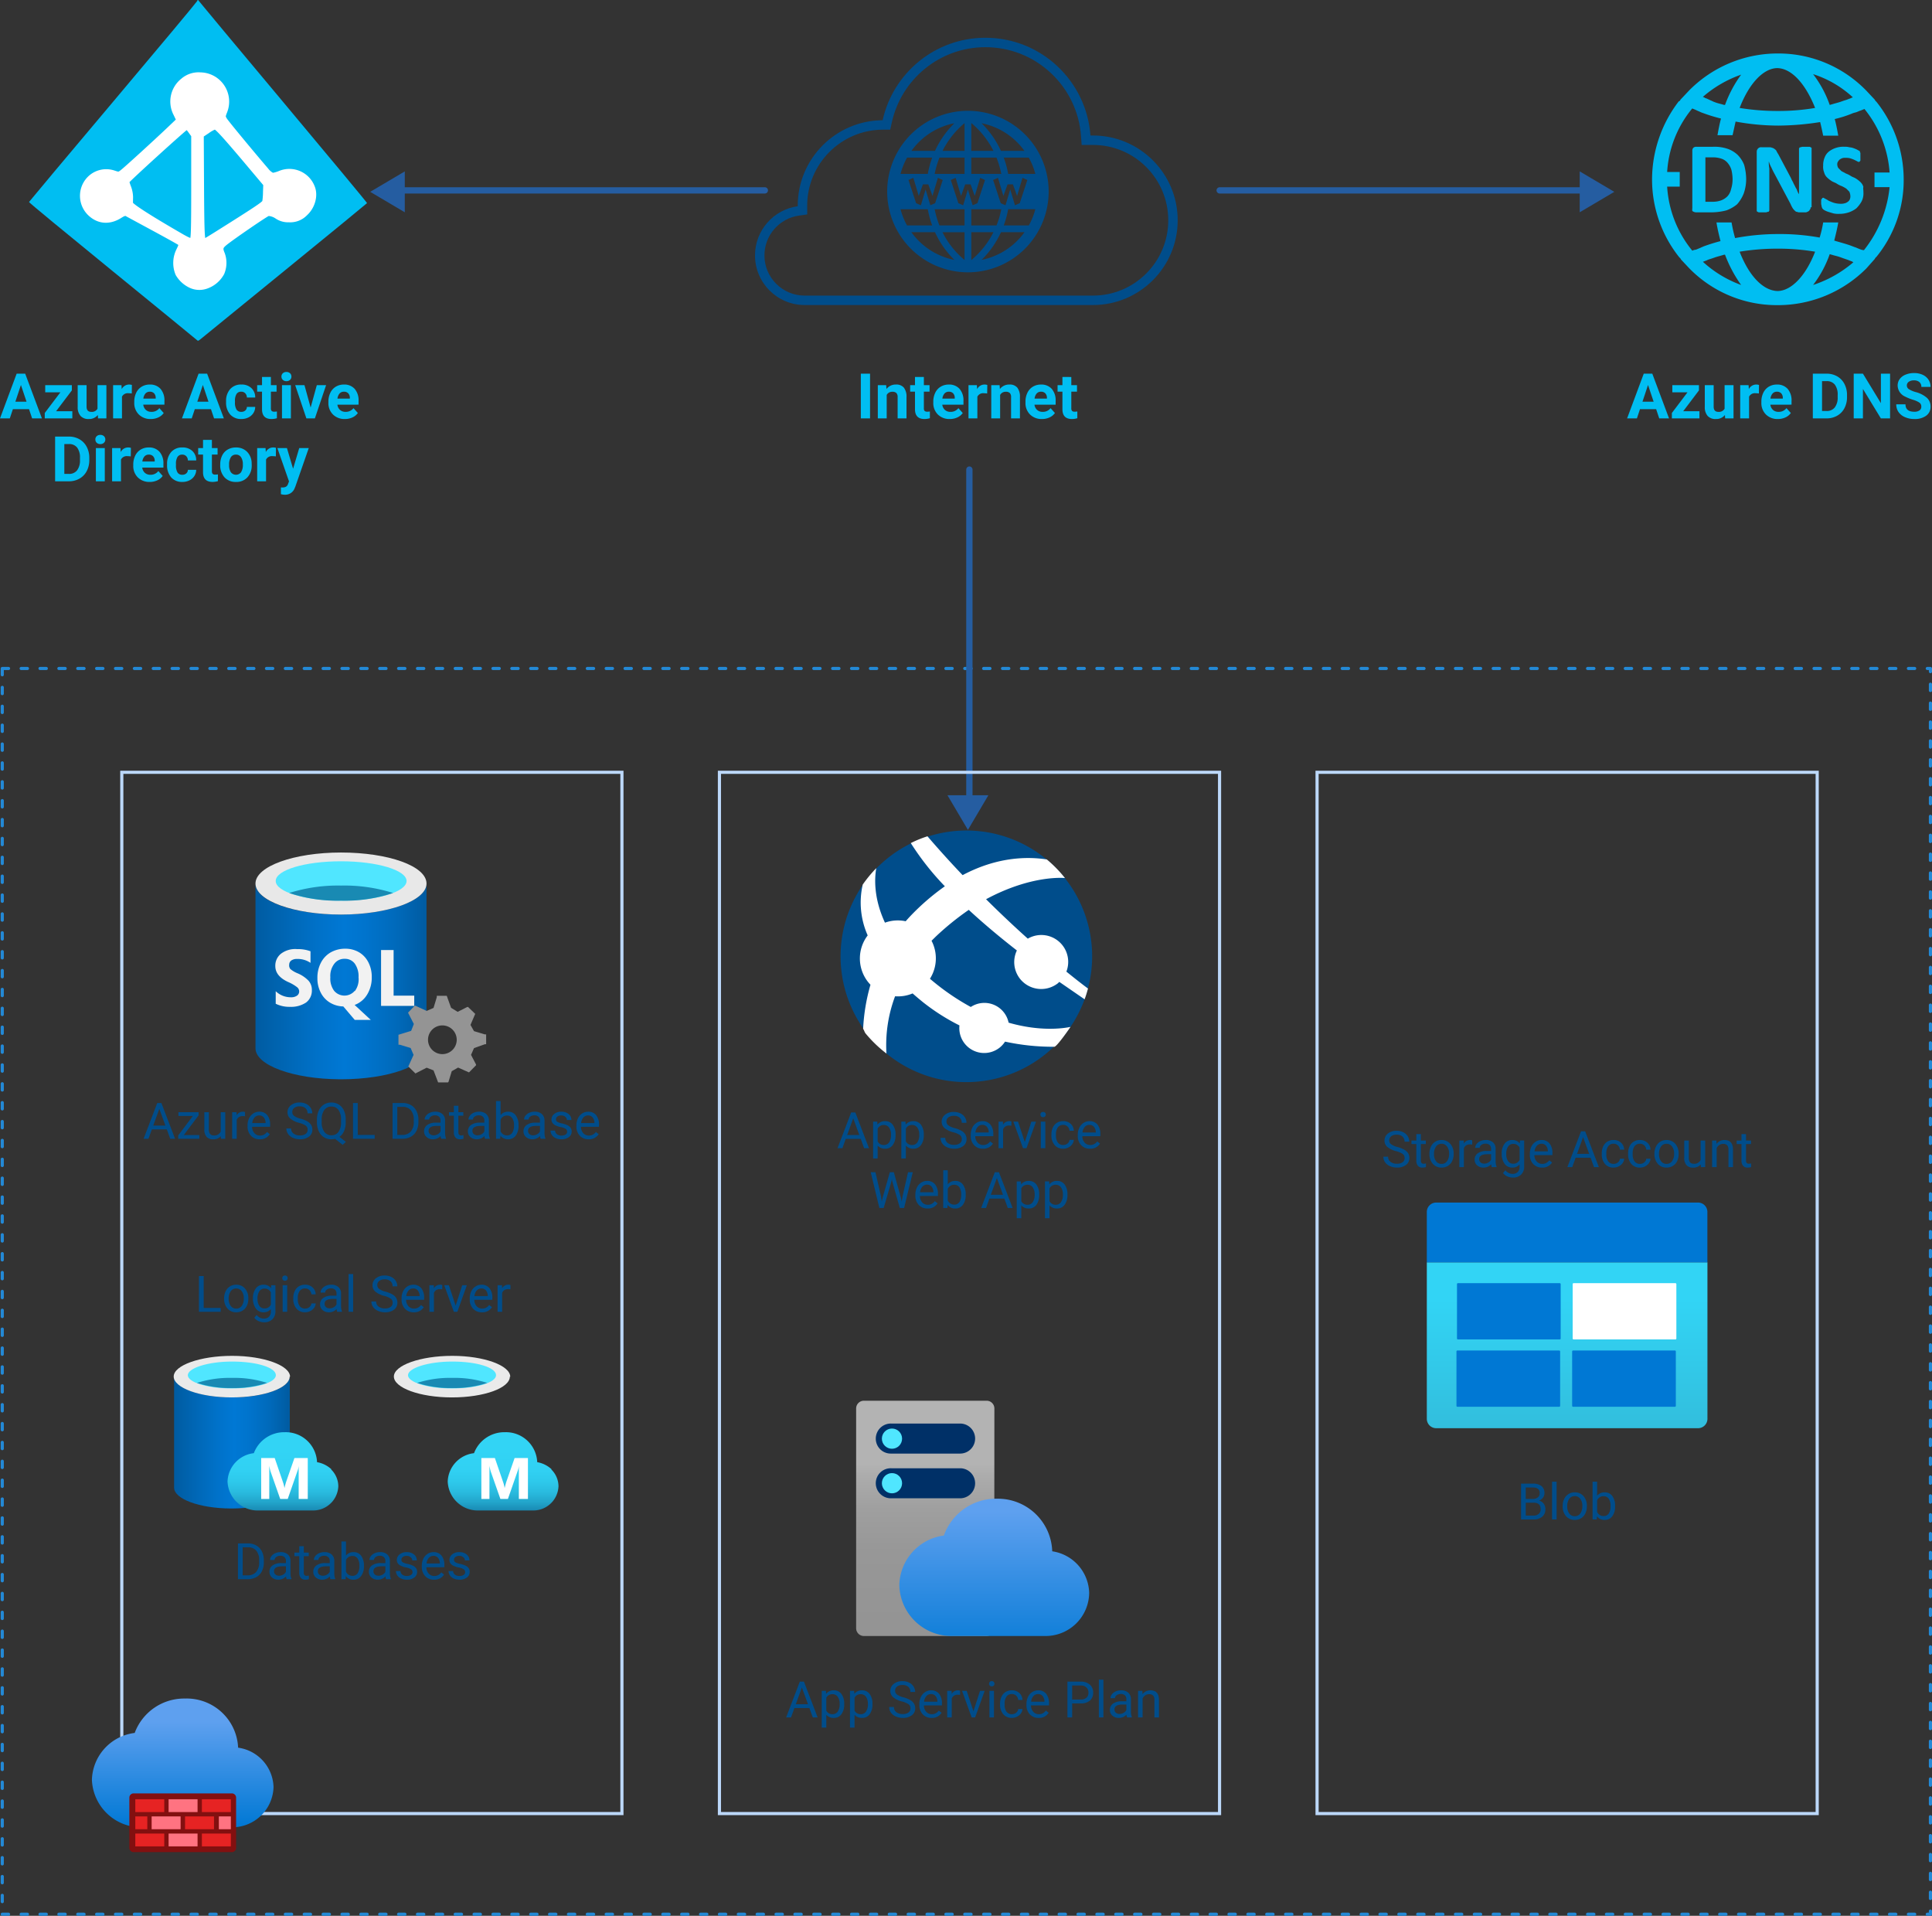 <svg xmlns="http://www.w3.org/2000/svg" xmlns:xlink="http://www.w3.org/1999/xlink" width="614.222" height="609" viewBox="0 0 614.222 609">
  <rect x="0" y="0" width="614.222" height="609" fill="#333333" stroke="none"/>
  <defs>
    <linearGradient id="linear-gradient" y1="0.5" x2="1" y2="0.5" gradientUnits="objectBoundingBox">
      <stop offset="0" stop-color="#005ba1"/>
      <stop offset="0.07" stop-color="#0060a9"/>
      <stop offset="0.36" stop-color="#0071c8"/>
      <stop offset="0.52" stop-color="#0078d4"/>
      <stop offset="0.64" stop-color="#0074cd"/>
      <stop offset="0.82" stop-color="#006abb"/>
      <stop offset="1" stop-color="#005ba1"/>
    </linearGradient>
    <linearGradient id="linear-gradient-2" x1="0.499" y1="1" x2="0.499" gradientUnits="objectBoundingBox">
      <stop offset="0.05" stop-color="#949494"/>
      <stop offset="0.36" stop-color="#979797"/>
      <stop offset="0.54" stop-color="#9f9f9f"/>
      <stop offset="0.69" stop-color="#adadad"/>
      <stop offset="0.73" stop-color="#b3b3b3"/>
    </linearGradient>
    <linearGradient id="linear-gradient-3" x1="0.5" y1="-0.157" x2="0.5" y2="1.223" gradientUnits="objectBoundingBox">
      <stop offset="0.18" stop-color="#5ea0ef"/>
      <stop offset="1" stop-color="#0078d4"/>
    </linearGradient>
    <linearGradient id="linear-gradient-4" x1="0.5" y1="1" x2="0.5" gradientUnits="objectBoundingBox">
      <stop offset="0" stop-color="#32bedd"/>
      <stop offset="0.775" stop-color="#32d4f5"/>
    </linearGradient>
    <linearGradient id="linear-gradient-5" x1="0.5" y1="1" x2="0.5" gradientUnits="objectBoundingBox">
      <stop offset="0" stop-color="#0078d4"/>
      <stop offset="0.82" stop-color="#5ea0ef"/>
    </linearGradient>
    <linearGradient id="linear-gradient-6" x1="0.003" y1="0.5" x2="0.999" y2="0.5" xlink:href="#linear-gradient"/>
    <linearGradient id="linear-gradient-7" x1="0.503" y1="1.003" x2="0.503" gradientUnits="objectBoundingBox">
      <stop offset="0" stop-color="#198ab3"/>
      <stop offset="0.11" stop-color="#22a5cb"/>
      <stop offset="0.23" stop-color="#29bade"/>
      <stop offset="0.37" stop-color="#2ec9eb"/>
      <stop offset="0.53" stop-color="#31d1f3"/>
      <stop offset="0.78" stop-color="#32d4f5"/>
    </linearGradient>
  </defs>
  <g id="cloud-architecture" transform="translate(-317.778 -813)">
    <g id="Rectangle_7450" data-name="Rectangle 7450" transform="translate(318 1025)" fill="none" stroke="#2389d6" stroke-linecap="round" stroke-linejoin="round" stroke-width="1" stroke-dasharray="2 4">
      <rect width="614" height="397" stroke="none"/>
      <rect x="0.5" y="0.5" width="613" height="396" fill="none"/>
    </g>
    <g id="Azure" transform="translate(122.808 -96.943)">
      <g id="Union_14" data-name="Union 14" transform="translate(435.003 921.943)" fill="none">
        <path d="M45.6,84.965H15.78a15.78,15.78,0,0,1-2.2-31.407c0-.05,0-.1,0-.152A27.179,27.179,0,0,1,40.573,26.218a33.475,33.475,0,0,1,66.067,4.855h.792a26.946,26.946,0,0,1,0,53.892Z" stroke="none"/>
        <path d="M 107.432 81.965 C 110.666 81.965 113.802 81.333 116.752 80.085 C 119.603 78.879 122.164 77.152 124.364 74.952 C 126.565 72.752 128.292 70.191 129.498 67.34 C 130.745 64.389 131.378 61.254 131.378 58.019 C 131.378 54.785 130.745 51.65 129.498 48.7 C 128.292 45.849 126.565 43.287 124.364 41.087 C 122.164 38.887 119.603 37.16 116.752 35.954 C 113.802 34.706 110.666 34.073 107.432 34.073 L 103.847 34.073 L 103.648 31.288 C 103.099 23.615 99.693 16.487 94.057 11.214 C 88.396 5.917 81.007 3 73.253 3 C 69.692 3 66.205 3.608 62.89 4.808 C 59.686 5.968 56.714 7.651 54.056 9.812 C 51.42 11.955 49.173 14.502 47.379 17.381 C 45.551 20.312 44.247 23.504 43.502 26.867 L 42.985 29.203 L 40.592 29.218 C 37.346 29.239 34.201 29.893 31.243 31.161 C 28.383 32.388 25.816 34.135 23.611 36.354 C 21.406 38.575 19.675 41.156 18.468 44.026 C 17.218 46.997 16.584 50.153 16.584 53.407 C 16.584 53.452 16.584 53.497 16.584 53.542 L 16.599 56.168 L 13.998 56.53 C 10.975 56.951 8.195 58.454 6.169 60.763 C 4.125 63.092 3 66.084 3 69.187 C 3 72.6 4.329 75.809 6.743 78.223 C 9.157 80.636 12.366 81.965 15.78 81.965 L 107.432 81.965 M 107.432 84.965 L 15.78 84.965 C 7.065 84.965 8.767089639150072e-06 77.901 8.767089639150072e-06 69.187 C 8.767089639150072e-06 61.217 5.909 54.627 13.584 53.558 C 13.584 53.508 13.584 53.457 13.584 53.407 C 13.584 38.451 25.651 26.315 40.573 26.218 C 43.896 11.219 57.265 3.479003964912408e-07 73.253 3.479003964912408e-07 C 90.924 3.479003964912408e-07 105.397 13.705 106.64 31.073 L 107.432 31.073 C 122.314 31.073 134.378 43.138 134.378 58.019 C 134.378 72.902 122.314 84.965 107.432 84.965 Z" stroke="none" fill="#004d8b"/>
      </g>
    </g>
    <g id="layer1" transform="translate(287.948 734.879)">
      <g id="g1016" transform="translate(39.052 78.121)">
        <path id="path1008" d="M156.68,166.3c.115,0,.23.144.4.4.144.23,12.229,14.726,26.869,32.208s26.582,31.864,26.524,31.95c-.029.086-11.683,9.645-25.893,21.214s-26.295,21.415-26.84,21.874c-.947.775-1,.8-1.349.459-.2-.2-12.315-10.1-26.926-22.018S102.942,230.659,103,230.515s12.057-14.468,26.725-31.864,26.668-31.778,26.725-32.007S156.594,166.3,156.68,166.3Z" transform="translate(-102.999 -166.3)" fill="#00bef2"/>
        <path id="path923" d="M196.478,316.059a9.388,9.388,0,0,1-4.507-3.933,9.153,9.153,0,0,1,.2-7.55c.89-1.837.89-1.895.316-2.325-.316-.23-4.134-2.354-8.44-4.679s-8.066-4.363-8.325-4.507c-.344-.2-.919,0-1.952.66-3.359,2.124-6.861,1.895-9.617-.66a7.952,7.952,0,0,1-.4-11.281,7.668,7.668,0,0,1,8.009-2.009c1.55.517,1.579.517,2.555-.23,1.148-.861,10.363-9.272,14.812-13.492l3.072-2.928-.919-1.923a8.635,8.635,0,0,1,2.354-10.765,7.758,7.758,0,0,1,5.655-1.837,8.669,8.669,0,0,1,7.894,11.856c-.6,1.55-.6,1.579-.029,2.526.488.832,8.784,10.851,13.176,15.961a5.292,5.292,0,0,0,1.923,1.608,10.509,10.509,0,0,0,2.182-.632A8,8,0,0,1,235,284.368c1.148,2.727.144,6.4-2.3,8.612a6.774,6.774,0,0,1-5.282,2.038,6.5,6.5,0,0,1-3.9-1.091,5.121,5.121,0,0,0-2.641-.919c-.689.172-11.281,7.435-13.635,9.329-1.435,1.177-1.55,1.608-.8,3.359a8.482,8.482,0,0,1-.172,6.114,9.135,9.135,0,0,1-5.024,4.306,6.774,6.774,0,0,1-4.765-.057Zm.488-31.634V268.063l-.919-1.263a6.52,6.52,0,0,0-1.091-1.263c-.373,0-18.917,16.85-18.917,17.195a19.236,19.236,0,0,0,.632,1.866,9.742,9.742,0,0,1,.574,3.072c-.029.775-.029,1.636-.029,1.923.029.66,6.229,4.622,15.53,9.99,2.555,1.493,3.445,1.866,3.76,1.608C196.88,300.874,196.966,297.687,196.966,284.425Zm7.865,14.468c12.286-7.722,14.583-9.272,14.726-9.846a21.985,21.985,0,0,0,.23-3.043l.086-2.411-6.258-7.435c-6.717-7.952-9.186-10.65-9.76-10.65a10.464,10.464,0,0,0-2.239,1.263l-1.895,1.263.086,16.334c.086,14.64.2,17.109.746,17.109C200.611,301.505,202.564,300.328,204.831,298.893Z" transform="translate(-144.778 -224.975)" fill="#fff" stroke="#fff" stroke-linecap="round" stroke-linejoin="round" stroke-width="1.236"/>
      </g>
    </g>
    <g id="dns" transform="translate(843 830)">
      <g id="Group_25067" data-name="Group 25067">
        <path id="Path_36955" data-name="Path 36955" d="M80,40.08a39.627,39.627,0,0,0-8.64-24.689h0l-.32-.321c-.16-.16-.16-.321-.32-.481l-2.56-2.726h0A38.909,38.909,0,0,0,40,0h-.32A39.607,39.607,0,0,0,11.84,11.7h0L9.12,14.589c-.16.16-.16.321-.32.481l-.32.16h0A40.913,40.913,0,0,0,0,40.08,39.627,39.627,0,0,0,8.64,64.769h0l.32.321c.16.16.16.321.32.481L11.84,68.3h0A38.94,38.94,0,0,0,39.68,80H40A39.676,39.676,0,0,0,68.16,68.3h0l2.56-2.886c.16-.16.16-.321.32-.481l.32-.321h0A38.529,38.529,0,0,0,80,40.08ZM63.84,13.948c-.16,0-.32.16-.48.16a2.712,2.712,0,0,1-.8.321c-.64.321-1.44.481-2.24.8-.16,0-.32.16-.48.16-.96.321-1.76.481-2.72.8h0c-.16,0-.48.16-.64.16a35.239,35.239,0,0,0-5.28-9.78,33.672,33.672,0,0,1,12.64,7.375Zm-24.16-9.3h0c4.48,0,8.96,4.649,12.16,12.665A69.477,69.477,0,0,1,40,18.276a74.66,74.66,0,0,1-12.16-.962C30.88,9.459,35.36,4.81,39.68,4.649ZM28.32,6.734a38.618,38.618,0,0,0-5.12,9.619h-.32c-.96-.321-1.92-.481-2.72-.8-.16,0-.32-.16-.48-.16-.64-.321-1.44-.641-2.08-.962-.32-.16-.48-.16-.8-.321-.16-.16-.32-.16-.64-.321A37.176,37.176,0,0,1,28.32,6.733ZM16.16,66.212c.16,0,.32-.16.48-.16.32-.16.48-.16.8-.321.64-.321,1.44-.481,2.24-.8.16,0,.32-.16.48-.16.96-.32,1.76-.481,2.72-.8h.32a41.667,41.667,0,0,0,5.12,9.619,36.417,36.417,0,0,1-12.16-7.375Zm23.68,9.3h0c-4.48-.16-8.96-4.649-12-12.505A74.772,74.772,0,0,1,40,62.044a70.857,70.857,0,0,1,11.84.962C48.8,70.862,44.16,75.511,39.84,75.511ZM51.2,73.587a35.225,35.225,0,0,0,5.28-9.78c.16,0,.48.16.64.16h0c.96.321,1.92.481,2.72.8.16,0,.32.16.48.16.8.321,1.44.481,2.24.8.32.16.48.16.8.321.16,0,.32.16.64.32a37.656,37.656,0,0,1-12.8,7.215ZM67.36,62.525h0a3.745,3.745,0,0,1-1.28-.321c-.48-.161-1.12-.481-1.6-.641-.16,0-.32-.16-.48-.16-1.92-.8-4-1.282-6.08-1.924.48-1.924.96-3.848,1.28-5.772H54.4a35.541,35.541,0,0,1-1.12,4.81A70.64,70.64,0,0,0,40,57.4a73.862,73.862,0,0,0-13.6,1.283,45.206,45.206,0,0,1-1.12-4.97h-4.8c.32,2.084.8,4.008,1.28,5.932a57.285,57.285,0,0,0-5.6,1.763c-.16.16-.48.16-.64.321-.48.16-1.12.481-1.6.641a2.95,2.95,0,0,0-1.12.321h0a35.49,35.49,0,0,1-8-20.361h4V37.676h-4a35.02,35.02,0,0,1,7.84-20.04l.16-.16c.32.16.8.321,1.12.481.64.32,1.12.481,1.76.8.16,0,.32.16.48.16a49.03,49.03,0,0,0,5.76,1.764c-.48,1.764-.8,3.527-1.12,5.291h4.8l.96-4.329a75.22,75.22,0,0,0,13.6,1.282,87.256,87.256,0,0,0,13.28-1.122q.48,1.924.96,4.329h4.8c-.32-1.763-.64-3.527-1.12-5.291A36.475,36.475,0,0,0,64,18.919c.16,0,.48-.16.64-.16.64-.16,1.12-.481,1.76-.641.32-.16.8-.321,1.12-.481h0a36.134,36.134,0,0,1,8,20.2h-4.8v4.649h4.8a38.286,38.286,0,0,1-8.16,20.04ZM29.92,39.759a13.707,13.707,0,0,1-.8,4.81,11.919,11.919,0,0,1-2.08,3.367,11.5,11.5,0,0,1-3.36,1.924,19.316,19.316,0,0,1-4.8.641H13.92a2.262,2.262,0,0,1-.96-.321c-.32-.161-.16-.641-.16-1.122V30.941a1.356,1.356,0,0,1,.32-.962,1.352,1.352,0,0,1,.96-.321h5.28A12.966,12.966,0,0,1,24,30.3a8.972,8.972,0,0,1,3.2,1.924,9.272,9.272,0,0,1,2.08,3.206,17.584,17.584,0,0,1,.64,4.329Zm-4.32.16a14.135,14.135,0,0,0-.32-2.725,5.939,5.939,0,0,0-1.12-2.245,4.366,4.366,0,0,0-1.92-1.443,8.385,8.385,0,0,0-3.2-.481H16.96V47.133H19.2a7.73,7.73,0,0,0,2.88-.481A5.758,5.758,0,0,0,24,45.369a4.951,4.951,0,0,0,1.12-2.244,10.355,10.355,0,0,0,.48-3.206ZM50.4,48.9c0,.321,0,.481-.16.641s-.16.321-.32.481-.32.16-.48.32c-.16,0-.32.16-.64.16H47.04a2.029,2.029,0,0,1-.96-.16c-.32,0-.48-.16-.8-.481a3.484,3.484,0,0,1-.64-.8A9.554,9.554,0,0,1,44,47.773l-5.12-9.619a21.4,21.4,0,0,1-.96-1.924,9.819,9.819,0,0,1-.8-1.924h0a9.871,9.871,0,0,0,.16,2.244V49.857c0,.16,0,.16-.16.321,0,.16-.16.16-.32.16s-.32.16-.64.16H34.24c-.32,0-.48,0-.64-.16-.16,0-.16-.16-.32-.16V31.26a1.455,1.455,0,0,1,.48-1.122,1.35,1.35,0,0,1,1.12-.321h2.24c.48,0,.8,0,.96.16.32,0,.48.16.8.321.16.16.48.321.64.641a9.18,9.18,0,0,0,.64,1.122l4,7.535a9.477,9.477,0,0,0,.64,1.282,9.554,9.554,0,0,0,.64,1.283c.16.481.48.8.64,1.283a4.806,4.806,0,0,0,.64,1.283h0V30.3c0-.16,0-.16.16-.321,0-.16.16-.16.32-.16s.32-.16.64-.16h1.92c.32,0,.48,0,.64.16.16,0,.16.16.32.16V48.9H50.4Z" fill="#00bef2" fill-rule="evenodd"/>
        <path id="Path_36956" data-name="Path 36956" d="M67.2,44.248a5.5,5.5,0,0,1-.64,2.886,10.27,10.27,0,0,1-1.6,2.084,8.457,8.457,0,0,1-2.4,1.282,9.316,9.316,0,0,1-3.04.481,7.173,7.173,0,0,1-1.92-.16L56,50.34a7.681,7.681,0,0,1-1.12-.481,2.227,2.227,0,0,1-.64-.481c-.16-.16-.16-.321-.32-.641,0-.32-.16-.641-.16-1.122v-.8c0-.16,0-.481.16-.481,0-.16.16-.16.16-.321a.559.559,0,0,1,.32-.16c.16,0,.32.16.64.321a9.344,9.344,0,0,1,1.12.641,16.585,16.585,0,0,0,1.6.641,8.1,8.1,0,0,0,2.08.321,4.43,4.43,0,0,0,1.44-.16,2.6,2.6,0,0,0,.96-.481,1.6,1.6,0,0,0,.64-.8,2.381,2.381,0,0,0,.16-1.122,3.782,3.782,0,0,0-.32-1.283l-.96-.962a11.6,11.6,0,0,0-1.44-.8,7.439,7.439,0,0,1-1.6-.8c-.48-.321-1.12-.481-1.6-.8a8.811,8.811,0,0,1-1.44-1.122,3.329,3.329,0,0,1-.96-1.6,4.764,4.764,0,0,1-.32-2.245,6.114,6.114,0,0,1,.48-2.565A4.374,4.374,0,0,1,56.32,31.1a7.307,7.307,0,0,1,2.24-1.122,7.463,7.463,0,0,1,2.72-.321,4.43,4.43,0,0,1,1.44.16,4.645,4.645,0,0,1,1.44.321,7.906,7.906,0,0,1,1.12.481c.32.16.48.32.64.32.16.16.16.16.16.321a.5.5,0,0,0,.16.321v2.4c0,.16-.16.16-.16.321a.559.559,0,0,1-.32.16.588.588,0,0,1-.48-.16l-.96-.481a11.01,11.01,0,0,0-1.28-.481,4.933,4.933,0,0,0-1.6-.16,2.372,2.372,0,0,0-1.12.16,3.5,3.5,0,0,0-.8.481c-.16.16-.32.481-.48.641a1.747,1.747,0,0,0-.16.8,2.317,2.317,0,0,0,.32,1.122l.96.962c.48.321.96.481,1.44.8a7.439,7.439,0,0,1,1.6.8c.48.321,1.12.481,1.6.8a8.811,8.811,0,0,1,1.44,1.122,3.329,3.329,0,0,1,.96,1.6c-.16.16,0,.8,0,1.764Z" fill="#00bef2" fill-rule="evenodd"/>
      </g>
    </g>
    <path id="Path_36992" data-name="Path 36992" d="M4.385,0H1.455V-14.219h2.93ZM9.512-10.566,9.6-9.346a3.689,3.689,0,0,1,3.037-1.416,3.066,3.066,0,0,1,2.5.986,4.6,4.6,0,0,1,.84,2.949V0H13.154V-6.758a1.831,1.831,0,0,0-.391-1.3,1.749,1.749,0,0,0-1.3-.405A1.942,1.942,0,0,0,9.678-7.451V0H6.855V-10.566Zm11.982-2.6v2.6H23.3V-8.5H21.494v5.273a1.259,1.259,0,0,0,.225.84,1.128,1.128,0,0,0,.859.254,4.5,4.5,0,0,0,.83-.068V-.059A5.81,5.81,0,0,1,21.7.2q-2.969,0-3.027-3V-8.5H17.129v-2.07h1.543v-2.6ZM29.736.2A5.187,5.187,0,0,1,25.952-1.23a5.068,5.068,0,0,1-1.46-3.8V-5.3a6.383,6.383,0,0,1,.615-2.847,4.515,4.515,0,0,1,1.743-1.934,4.893,4.893,0,0,1,2.573-.679,4.385,4.385,0,0,1,3.413,1.367,5.555,5.555,0,0,1,1.245,3.877v1.152H27.354a2.622,2.622,0,0,0,.825,1.66,2.5,2.5,0,0,0,1.743.625,3.046,3.046,0,0,0,2.549-1.182l1.387,1.553a4.237,4.237,0,0,1-1.719,1.4A5.639,5.639,0,0,1,29.736.2Zm-.322-8.682a1.764,1.764,0,0,0-1.362.569,2.946,2.946,0,0,0-.669,1.628h3.926v-.226A2.1,2.1,0,0,0,30.8-7.971,1.819,1.819,0,0,0,29.414-8.486Zm12.207.566A7.667,7.667,0,0,0,40.605-8a2.067,2.067,0,0,0-2.1,1.084V0H35.684V-10.566H38.35l.078,1.26a2.615,2.615,0,0,1,2.354-1.455,2.957,2.957,0,0,1,.879.127Zm3.955-2.646.088,1.221A3.689,3.689,0,0,1,48.7-10.762a3.066,3.066,0,0,1,2.5.986,4.6,4.6,0,0,1,.84,2.949V0H49.219V-6.758a1.831,1.831,0,0,0-.391-1.3,1.749,1.749,0,0,0-1.3-.405,1.942,1.942,0,0,0-1.787,1.016V0H42.92V-10.566ZM59.043.2A5.187,5.187,0,0,1,55.259-1.23a5.068,5.068,0,0,1-1.46-3.8V-5.3a6.383,6.383,0,0,1,.615-2.847,4.515,4.515,0,0,1,1.743-1.934,4.893,4.893,0,0,1,2.573-.679,4.385,4.385,0,0,1,3.413,1.367,5.555,5.555,0,0,1,1.245,3.877v1.152H56.66a2.622,2.622,0,0,0,.825,1.66,2.5,2.5,0,0,0,1.743.625,3.046,3.046,0,0,0,2.549-1.182l1.387,1.553a4.237,4.237,0,0,1-1.719,1.4A5.639,5.639,0,0,1,59.043.2Zm-.322-8.682a1.764,1.764,0,0,0-1.362.569,2.946,2.946,0,0,0-.669,1.628h3.926v-.226a2.1,2.1,0,0,0-.508-1.457A1.819,1.819,0,0,0,58.721-8.486Zm9.648-4.678v2.6h1.807V-8.5H68.369v5.273a1.259,1.259,0,0,0,.225.84,1.128,1.128,0,0,0,.859.254,4.5,4.5,0,0,0,.83-.068V-.059A5.81,5.81,0,0,1,68.574.2q-2.969,0-3.027-3V-8.5H64v-2.07h1.543v-2.6Z" transform="translate(590 946.001)" fill="#00bef2"/>
    <path id="Path_36991" data-name="Path 36991" d="M9.3-2.93H4.16L3.184,0H.068L5.361-14.219H8.076L13.4,0H10.283ZM4.951-5.3H8.506L6.719-10.625ZM17.9-2.275h5.166V0H14.3V-1.719l4.971-6.572H14.443v-2.275H22.91V-8.9Zm13.262,1.2A3.539,3.539,0,0,1,28.271.2a3.338,3.338,0,0,1-2.593-.977,4.169,4.169,0,0,1-.913-2.861v-6.924h2.822v6.834q0,1.652,1.5,1.652a2.038,2.038,0,0,0,1.973-1v-7.489H33.9V0H31.24Zm10.8-6.846A7.667,7.667,0,0,0,40.947-8a2.067,2.067,0,0,0-2.1,1.084V0H36.025V-10.566h2.666l.078,1.26a2.615,2.615,0,0,1,2.354-1.455,2.957,2.957,0,0,1,.879.127ZM48,.2A5.187,5.187,0,0,1,44.214-1.23a5.068,5.068,0,0,1-1.46-3.8V-5.3a6.383,6.383,0,0,1,.615-2.847,4.515,4.515,0,0,1,1.743-1.934,4.893,4.893,0,0,1,2.573-.679A4.385,4.385,0,0,1,51.1-9.395a5.555,5.555,0,0,1,1.245,3.877v1.152H45.615a2.622,2.622,0,0,0,.825,1.66,2.5,2.5,0,0,0,1.743.625,3.046,3.046,0,0,0,2.549-1.182l1.387,1.553A4.237,4.237,0,0,1,50.4-.308,5.639,5.639,0,0,1,48,.2Zm-.322-8.682a1.764,1.764,0,0,0-1.362.569,2.946,2.946,0,0,0-.669,1.628H49.57v-.226a2.1,2.1,0,0,0-.508-1.457A1.819,1.819,0,0,0,47.676-8.486ZM59.111,0V-14.219h4.375a6.644,6.644,0,0,1,3.354.845,5.89,5.89,0,0,1,2.31,2.4,7.41,7.41,0,0,1,.83,3.54v.654a7.431,7.431,0,0,1-.815,3.525,5.84,5.84,0,0,1-2.3,2.393A6.694,6.694,0,0,1,63.516,0Zm2.93-11.846v9.492h1.416a3.181,3.181,0,0,0,2.627-1.123,5.075,5.075,0,0,0,.928-3.213v-.752a5.156,5.156,0,0,0-.9-3.286,3.171,3.171,0,0,0-2.627-1.118ZM83.672,0h-2.93l-5.7-9.355V0h-2.93V-14.219h2.93l5.713,9.375v-9.375h2.92ZM93.6-3.73A1.5,1.5,0,0,0,93.018-5a7.685,7.685,0,0,0-2.109-.937A14.953,14.953,0,0,1,88.5-6.914a3.941,3.941,0,0,1-2.422-3.525,3.434,3.434,0,0,1,.649-2.056,4.236,4.236,0,0,1,1.865-1.411,7.02,7.02,0,0,1,2.729-.508,6.39,6.39,0,0,1,2.715.552A4.323,4.323,0,0,1,95.884-12.3a4.076,4.076,0,0,1,.659,2.285h-2.93A1.917,1.917,0,0,0,93-11.538a2.529,2.529,0,0,0-1.729-.542,2.7,2.7,0,0,0-1.67.454,1.432,1.432,0,0,0-.6,1.2,1.372,1.372,0,0,0,.7,1.162,7.889,7.889,0,0,0,2.056.879A8.882,8.882,0,0,1,95.4-6.523,3.715,3.715,0,0,1,96.543-3.75a3.422,3.422,0,0,1-1.4,2.9A6.113,6.113,0,0,1,91.387.2a7.26,7.26,0,0,1-2.988-.6,4.729,4.729,0,0,1-2.056-1.646,4.214,4.214,0,0,1-.708-2.422h2.939q0,2.354,2.813,2.354a2.736,2.736,0,0,0,1.631-.425A1.382,1.382,0,0,0,93.6-3.73Z" transform="translate(835 946.001)" fill="#00bef2"/>
    <path id="Path_36990" data-name="Path 36990" d="M-47.993-2.93H-53.13L-54.106,0h-3.115l5.293-14.219h2.715L-43.892,0h-3.115ZM-52.339-5.3h3.555l-1.787-5.322ZM-39.39-2.275h5.166V0h-8.77V-1.719l4.971-6.572h-4.824v-2.275h8.467V-8.9Zm13.262,1.2A3.539,3.539,0,0,1-29.019.2a3.338,3.338,0,0,1-2.593-.977,4.169,4.169,0,0,1-.913-2.861v-6.924H-29.7v6.834q0,1.652,1.5,1.652a2.038,2.038,0,0,0,1.973-1v-7.489h2.832V0H-26.05Zm10.8-6.846A7.667,7.667,0,0,0-16.343-8a2.067,2.067,0,0,0-2.1,1.084V0h-2.822V-10.566H-18.6l.078,1.26a2.615,2.615,0,0,1,2.354-1.455,2.957,2.957,0,0,1,.879.127ZM-9.292.2A5.187,5.187,0,0,1-13.076-1.23a5.068,5.068,0,0,1-1.46-3.8V-5.3a6.383,6.383,0,0,1,.615-2.847,4.515,4.515,0,0,1,1.743-1.934A4.893,4.893,0,0,1-9.6-10.762,4.385,4.385,0,0,1-6.191-9.395,5.555,5.555,0,0,1-4.946-5.518v1.152h-6.729a2.622,2.622,0,0,0,.825,1.66,2.5,2.5,0,0,0,1.743.625A3.046,3.046,0,0,0-6.558-3.262l1.387,1.553A4.237,4.237,0,0,1-6.89-.308,5.639,5.639,0,0,1-9.292.2Zm-.322-8.682a1.764,1.764,0,0,0-1.362.569,2.946,2.946,0,0,0-.669,1.628H-7.72v-.226a2.1,2.1,0,0,0-.508-1.457A1.819,1.819,0,0,0-9.614-8.486ZM9.849-2.93H4.712L3.735,0H.62L5.913-14.219H8.628L13.95,0H10.835ZM5.5-5.3H9.058L7.271-10.625ZM19.487-2.08a1.851,1.851,0,0,0,1.27-.43,1.506,1.506,0,0,0,.508-1.143h2.646a3.62,3.62,0,0,1-.586,1.968A3.866,3.866,0,0,1,21.748-.3,4.936,4.936,0,0,1,19.536.2a4.587,4.587,0,0,1-3.574-1.44,5.7,5.7,0,0,1-1.309-3.979V-5.41a5.635,5.635,0,0,1,1.3-3.9,4.534,4.534,0,0,1,3.564-1.455A4.444,4.444,0,0,1,22.7-9.634a3.994,3.994,0,0,1,1.216,3H21.265a1.939,1.939,0,0,0-.508-1.34,1.693,1.693,0,0,0-1.289-.515,1.7,1.7,0,0,0-1.489.719,4.166,4.166,0,0,0-.5,2.333v.293a4.219,4.219,0,0,0,.5,2.347A1.721,1.721,0,0,0,19.487-2.08ZM28.9-13.164v2.6h1.807V-8.5H28.9v5.273a1.259,1.259,0,0,0,.225.84,1.128,1.128,0,0,0,.859.254,4.5,4.5,0,0,0,.83-.068V-.059A5.81,5.81,0,0,1,29.106.2q-2.969,0-3.027-3V-8.5H24.536v-2.07h1.543v-2.6ZM35.259,0H32.427V-10.566h2.832Zm-3-13.3a1.39,1.39,0,0,1,.425-1.045,1.6,1.6,0,0,1,1.157-.41,1.6,1.6,0,0,1,1.152.41,1.382,1.382,0,0,1,.43,1.045,1.386,1.386,0,0,1-.435,1.055,1.6,1.6,0,0,1-1.147.41,1.6,1.6,0,0,1-1.147-.41A1.386,1.386,0,0,1,32.261-13.3Zm9.277,9.854L43.5-10.566H46.45L42.886,0h-2.7L36.626-10.566h2.949ZM52.427.2A5.187,5.187,0,0,1,48.643-1.23a5.068,5.068,0,0,1-1.46-3.8V-5.3A6.383,6.383,0,0,1,47.8-8.149a4.515,4.515,0,0,1,1.743-1.934,4.893,4.893,0,0,1,2.573-.679,4.385,4.385,0,0,1,3.413,1.367,5.555,5.555,0,0,1,1.245,3.877v1.152H50.044a2.622,2.622,0,0,0,.825,1.66,2.5,2.5,0,0,0,1.743.625,3.046,3.046,0,0,0,2.549-1.182l1.387,1.553a4.237,4.237,0,0,1-1.719,1.4A5.639,5.639,0,0,1,52.427.2ZM52.1-8.486a1.764,1.764,0,0,0-1.362.569,2.946,2.946,0,0,0-.669,1.628H54v-.226a2.1,2.1,0,0,0-.508-1.457A1.819,1.819,0,0,0,52.1-8.486ZM-39.7,20V5.781h4.375a6.644,6.644,0,0,1,3.354.845,5.89,5.89,0,0,1,2.31,2.4,7.41,7.41,0,0,1,.83,3.54v.654a7.431,7.431,0,0,1-.815,3.525,5.84,5.84,0,0,1-2.3,2.393,6.694,6.694,0,0,1-3.35.859Zm2.93-11.846v9.492h1.416a3.181,3.181,0,0,0,2.627-1.123,5.075,5.075,0,0,0,.928-3.213v-.752a5.156,5.156,0,0,0-.9-3.286,3.171,3.171,0,0,0-2.627-1.118ZM-23.906,20h-2.832V9.434h2.832Zm-3-13.3a1.39,1.39,0,0,1,.425-1.045,1.6,1.6,0,0,1,1.157-.41,1.6,1.6,0,0,1,1.152.41A1.382,1.382,0,0,1-23.74,6.7a1.386,1.386,0,0,1-.435,1.055,1.6,1.6,0,0,1-1.147.41,1.6,1.6,0,0,1-1.147-.41A1.386,1.386,0,0,1-26.9,6.7Zm11.26,5.381A7.667,7.667,0,0,0-16.66,12a2.067,2.067,0,0,0-2.1,1.084V20h-2.822V9.434h2.666l.078,1.26a2.615,2.615,0,0,1,2.354-1.455,2.957,2.957,0,0,1,.879.127ZM-9.609,20.2a5.187,5.187,0,0,1-3.784-1.426,5.068,5.068,0,0,1-1.46-3.8V14.7a6.383,6.383,0,0,1,.615-2.847A4.515,4.515,0,0,1-12.5,9.917a4.893,4.893,0,0,1,2.573-.679,4.385,4.385,0,0,1,3.413,1.367,5.555,5.555,0,0,1,1.245,3.877v1.152h-6.729a2.622,2.622,0,0,0,.825,1.66,2.5,2.5,0,0,0,1.743.625,3.046,3.046,0,0,0,2.549-1.182l1.387,1.553a4.237,4.237,0,0,1-1.719,1.4A5.639,5.639,0,0,1-9.609,20.2Zm-.322-8.682a1.764,1.764,0,0,0-1.362.569,2.946,2.946,0,0,0-.669,1.628h3.926v-.226a2.1,2.1,0,0,0-.508-1.457A1.819,1.819,0,0,0-9.932,11.514ZM.732,17.92A1.851,1.851,0,0,0,2,17.49a1.506,1.506,0,0,0,.508-1.143H5.156a3.62,3.62,0,0,1-.586,1.968A3.866,3.866,0,0,1,2.993,19.7,4.936,4.936,0,0,1,.781,20.2a4.587,4.587,0,0,1-3.574-1.44A5.7,5.7,0,0,1-4.1,14.775V14.59a5.635,5.635,0,0,1,1.3-3.9A4.534,4.534,0,0,1,.762,9.238,4.444,4.444,0,0,1,3.94,10.366a3.994,3.994,0,0,1,1.216,3H2.51A1.939,1.939,0,0,0,2,12.029a1.693,1.693,0,0,0-1.289-.515,1.7,1.7,0,0,0-1.489.719,4.166,4.166,0,0,0-.5,2.333v.293a4.219,4.219,0,0,0,.5,2.347A1.721,1.721,0,0,0,.732,17.92ZM10.146,6.836v2.6h1.807V11.5H10.146v5.273a1.259,1.259,0,0,0,.225.84,1.128,1.128,0,0,0,.859.254,4.5,4.5,0,0,0,.83-.068v2.139a5.81,5.81,0,0,1-1.709.254q-2.969,0-3.027-3V11.5H5.781V9.434H7.324v-2.6Zm2.646,7.783a6.267,6.267,0,0,1,.605-2.8,4.432,4.432,0,0,1,1.743-1.9,5.086,5.086,0,0,1,2.642-.674,4.812,4.812,0,0,1,3.491,1.309A5.252,5.252,0,0,1,22.783,14.1l.02.723a5.523,5.523,0,0,1-1.357,3.9A4.718,4.718,0,0,1,17.8,20.2a4.742,4.742,0,0,1-3.647-1.465,5.62,5.62,0,0,1-1.362-3.984Zm2.822.2a3.95,3.95,0,0,0,.566,2.3,2.035,2.035,0,0,0,3.223.01,4.322,4.322,0,0,0,.576-2.518,3.91,3.91,0,0,0-.576-2.289,1.873,1.873,0,0,0-1.621-.812,1.842,1.842,0,0,0-1.6.807A4.395,4.395,0,0,0,15.615,14.819ZM30.479,12.08A7.667,7.667,0,0,0,29.463,12a2.067,2.067,0,0,0-2.1,1.084V20H24.541V9.434h2.666l.078,1.26a2.615,2.615,0,0,1,2.354-1.455,2.957,2.957,0,0,1,.879.127Zm5.479,3.926L37.91,9.434h3.027L36.689,21.641l-.234.557a3.221,3.221,0,0,1-3.125,2.07,4.441,4.441,0,0,1-1.25-.186V21.943l.43.01a2.322,2.322,0,0,0,1.2-.244,1.6,1.6,0,0,0,.62-.811l.332-.869-3.7-10.6h3.037Z" transform="translate(375 946.001)" fill="#00bef2"/>
    <g id="internet" transform="translate(599.83 848.224)">
      <path id="Path_36957" data-name="Path 36957" d="M25.67,0A25.67,25.67,0,1,0,51.34,25.67,25.67,25.67,0,0,0,25.67,0ZM45.015,14.881A21.887,21.887,0,0,1,47.1,20.054h-8.63a30.922,30.922,0,0,0-1.41-5.173ZM36.1,29.36l-2.417-7.369,1.543-.682,1.719,5.738,1.332-3.664h1.7L41.3,27.047l1.719-5.738,1.543.682L42.147,29.36l-1.519.671L39.122,25l-1.506,5.027L36.1,29.36Zm.18,1.927a28.588,28.588,0,0,1-1.52,5.149H26.745V31.287h9.532Zm5.049-21.272a22.349,22.349,0,0,1,2.315,2.718H36.168a29.762,29.762,0,0,0-6.147-8.777,21.987,21.987,0,0,1,11.305,6.06ZM26.745,3.891a27.629,27.629,0,0,1,7.031,8.84H26.745Zm0,10.99h8a28.68,28.68,0,0,1,1.53,5.173H26.746V14.881ZM24.6,3.918v8.813h-7a27.625,27.625,0,0,1,7-8.813ZM15.1,20.054a28.713,28.713,0,0,1,1.53-5.173H24.6v5.173H15.1Zm2.566,1.937L15.244,29.36l-1.519.671L12.219,25l-1.506,5.027L9.194,29.36,6.777,21.991l1.542-.682,1.719,5.738,1.332-3.664h1.7L14.4,27.047l1.719-5.738,1.543.682ZM10.015,10.015A21.934,21.934,0,0,1,21.359,3.953,29.658,29.658,0,0,0,15.2,12.738H7.7a22.446,22.446,0,0,1,2.315-2.718ZM6.326,14.882h7.992a30.9,30.9,0,0,0-1.41,5.173H4.245a21.878,21.878,0,0,1,2.081-5.173ZM6.314,36.437a21.885,21.885,0,0,1-2.068-5.149h8.662a30.917,30.917,0,0,0,1.4,5.149h-8Zm3.7,4.89a22.439,22.439,0,0,1-2.333-2.741H15.2a29.644,29.644,0,0,0,6.165,8.808,21.973,21.973,0,0,1-11.344-6.068Zm14.582,6.1a27.625,27.625,0,0,1-7.012-8.838H24.6v8.837Zm0-10.985H16.617a28.74,28.74,0,0,1-1.52-5.149h9.5v5.149ZM25.66,25.006l-1.506,5.027-1.519-.671-2.417-7.369,1.543-.682,1.719,5.738,1.332-3.664h1.7l1.332,3.664,1.719-5.738,1.543.682-2.417,7.369-1.519.671-1.506-5.027Zm1.086,22.437V38.585h7.043a27.706,27.706,0,0,1-7.043,8.864ZM41.327,41.32a21.987,21.987,0,0,1-11.3,6.06,29.65,29.65,0,0,0,6.158-8.8h7.48a22.53,22.53,0,0,1-2.332,2.741Zm3.7-4.89H37.065a31,31,0,0,0,1.4-5.149H47.1a21.878,21.878,0,0,1-2.068,5.149Z" fill="#004d8b" fill-rule="evenodd"/>
    </g>
    <g id="Group_25068" data-name="Group 25068" transform="translate(-4)">
      <path id="Path_36958" data-name="Path 36958" d="M712.536,881.036H830.878" transform="translate(-3 -7.518)" fill="none" stroke="#255da1" stroke-linecap="round" stroke-width="2"/>
      <path id="Polygon_9" data-name="Polygon 9" d="M6.5,0,13,11H0Z" transform="translate(835 867.482) rotate(90)" fill="#255da1"/>
    </g>
    <g id="Group_25070" data-name="Group 25070" transform="translate(1499.482 252.732) rotate(90)">
      <path id="Path_36958-2" data-name="Path 36958" d="M712.536,881.036H819.95" transform="translate(-3 -7.518)" fill="none" stroke="#255da1" stroke-linecap="round" stroke-width="2"/>
      <path id="Polygon_9-2" data-name="Polygon 9" d="M6.5,0,13,11H0Z" transform="translate(824.072 867.482) rotate(90)" fill="#255da1"/>
    </g>
    <g id="Group_25069" data-name="Group 25069" transform="translate(435.47 867.482)">
      <path id="Path_36958-3" data-name="Path 36958" d="M830.878,881.036H712.536" transform="translate(-705.414 -875)" fill="none" stroke="#255da1" stroke-linecap="round" stroke-width="2"/>
      <path id="Polygon_9-3" data-name="Polygon 9" d="M6.5,0,13,11H0Z" transform="translate(0 13) rotate(-90)" fill="#255da1"/>
    </g>
    <g id="Group_25071" data-name="Group 25071">
      <g id="Rectangle_7451" data-name="Rectangle 7451" transform="translate(356 1058)" fill="none" stroke="#bcd8fa" stroke-width="1">
        <rect width="160" height="332" stroke="none"/>
        <rect x="0.5" y="0.5" width="159" height="331" fill="none"/>
      </g>
      <path id="Path_36996" data-name="Path 36996" d="M-65.187-2.977h-4.766L-71.023,0H-72.57l4.344-11.375h1.313L-62.562,0H-64.1ZM-69.5-4.2h3.867l-1.937-5.32Zm9.7,3.023h4.945V0H-61.57V-1.062l4.664-6.2H-61.5v-1.2h6.406V-7.43Zm11.789.344a3.07,3.07,0,0,1-2.477.992,2.628,2.628,0,0,1-2.059-.785,3.4,3.4,0,0,1-.715-2.324v-5.5h1.445v5.461q0,1.922,1.563,1.922a2.163,2.163,0,0,0,2.2-1.234V-8.453h1.445V0h-1.375Zm7.688-6.32a4.331,4.331,0,0,0-.711-.055A1.9,1.9,0,0,0-42.969-6V0h-1.445V-8.453h1.406l.023.977a2.251,2.251,0,0,1,2.016-1.133,1.477,1.477,0,0,1,.641.109ZM-35.641.156a3.693,3.693,0,0,1-2.8-1.129,4.19,4.19,0,0,1-1.078-3.02v-.266a5.073,5.073,0,0,1,.48-2.246,3.748,3.748,0,0,1,1.344-1.547,3.378,3.378,0,0,1,1.871-.559,3.166,3.166,0,0,1,2.563,1.086,4.7,4.7,0,0,1,.914,3.109v.6H-38.07a3,3,0,0,0,.73,2.02,2.3,2.3,0,0,0,1.777.77,2.517,2.517,0,0,0,1.3-.312,3.259,3.259,0,0,0,.93-.828l.883.688A3.55,3.55,0,0,1-35.641.156Zm-.18-7.578a1.928,1.928,0,0,0-1.469.637A3.1,3.1,0,0,0-38.023-5h4.234v-.109a2.753,2.753,0,0,0-.594-1.707A1.815,1.815,0,0,0-35.82-7.422ZM-23.133-5.07a7.053,7.053,0,0,1-2.809-1.363,2.6,2.6,0,0,1-.879-2,2.751,2.751,0,0,1,1.074-2.223,4.269,4.269,0,0,1,2.793-.879,4.66,4.66,0,0,1,2.09.453,3.436,3.436,0,0,1,1.422,1.25,3.2,3.2,0,0,1,.5,1.742h-1.508A2.08,2.08,0,0,0-21.1-9.713a2.669,2.669,0,0,0-1.852-.592,2.732,2.732,0,0,0-1.73.489A1.632,1.632,0,0,0-25.3-8.458a1.468,1.468,0,0,0,.59,1.178,5.785,5.785,0,0,0,2.008.88,9.316,9.316,0,0,1,2.219.88A3.367,3.367,0,0,1-19.3-4.4a2.861,2.861,0,0,1,.387,1.508A2.658,2.658,0,0,1-19.992-.676a4.6,4.6,0,0,1-2.883.832,5.347,5.347,0,0,1-2.187-.449,3.681,3.681,0,0,1-1.566-1.23A3,3,0,0,1-27.18-3.3h1.508a1.959,1.959,0,0,0,.762,1.629,3.207,3.207,0,0,0,2.035.6,2.948,2.948,0,0,0,1.82-.484,1.573,1.573,0,0,0,.633-1.32,1.545,1.545,0,0,0-.586-1.293A6.755,6.755,0,0,0-23.133-5.07ZM-8.3-5.32a7.026,7.026,0,0,1-.523,2.84A4.388,4.388,0,0,1-10.3-.617L-8.266.977l-1.023.945-2.4-1.906a4.88,4.88,0,0,1-1.187.141A4.347,4.347,0,0,1-15.258-.5a4.363,4.363,0,0,1-1.613-1.883,6.752,6.752,0,0,1-.59-2.832v-.82a6.953,6.953,0,0,1,.57-2.9,4.347,4.347,0,0,1,1.613-1.926,4.329,4.329,0,0,1,2.387-.668,4.4,4.4,0,0,1,2.418.664,4.284,4.284,0,0,1,1.605,1.91A7.016,7.016,0,0,1-8.3-6.047Zm-1.5-.734a5.162,5.162,0,0,0-.8-3.1,2.666,2.666,0,0,0-2.285-1.09,2.643,2.643,0,0,0-2.23,1.082,5,5,0,0,0-.84,3v.836a5.147,5.147,0,0,0,.816,3.078,2.646,2.646,0,0,0,2.27,1.125,2.652,2.652,0,0,0,2.25-1.059A5.079,5.079,0,0,0-9.8-5.211Zm5.32,4.828H.906V0h-6.9V-11.375h1.508ZM6.578,0V-11.375H9.789a5.169,5.169,0,0,1,2.625.656,4.438,4.438,0,0,1,1.762,1.867A6.078,6.078,0,0,1,14.8-6.07v.727a6.1,6.1,0,0,1-.621,2.82A4.369,4.369,0,0,1,12.41-.664,5.5,5.5,0,0,1,9.727,0Zm1.5-10.148v8.922H9.656a3.434,3.434,0,0,0,2.7-1.079,4.458,4.458,0,0,0,.965-3.073v-.665a4.529,4.529,0,0,0-.91-3.014,3.239,3.239,0,0,0-2.582-1.091ZM22.063,0a3.036,3.036,0,0,1-.2-.891A3.225,3.225,0,0,1,19.453.156,2.984,2.984,0,0,1,17.4-.551a2.287,2.287,0,0,1-.8-1.793,2.39,2.39,0,0,1,1-2.051,4.733,4.733,0,0,1,2.824-.73h1.406v-.664A1.623,1.623,0,0,0,21.383-7a1.821,1.821,0,0,0-1.336-.449,2.108,2.108,0,0,0-1.3.391,1.151,1.151,0,0,0-.523.945H16.773a2,2,0,0,1,.449-1.223,3.066,3.066,0,0,1,1.219-.934,4.1,4.1,0,0,1,1.691-.344,3.342,3.342,0,0,1,2.289.73,2.635,2.635,0,0,1,.859,2.012v3.891a4.757,4.757,0,0,0,.3,1.852V0Zm-2.4-1.1a2.54,2.54,0,0,0,1.289-.352,2.127,2.127,0,0,0,.883-.914V-4.1H20.7q-2.656,0-2.656,1.555A1.316,1.316,0,0,0,18.5-1.484,1.742,1.742,0,0,0,19.664-1.1Zm7.844-9.4v2.047h1.578v1.117H27.508v5.249a1.173,1.173,0,0,0,.211.763.888.888,0,0,0,.719.254,3.5,3.5,0,0,0,.688-.094V0a4.215,4.215,0,0,1-1.109.155A1.8,1.8,0,0,1,26.555-.43a2.517,2.517,0,0,1-.492-1.664V-7.336H24.523V-8.453h1.539V-10.5ZM35.992,0a3.036,3.036,0,0,1-.2-.891A3.225,3.225,0,0,1,33.383.156a2.984,2.984,0,0,1-2.051-.707,2.287,2.287,0,0,1-.8-1.793,2.39,2.39,0,0,1,1-2.051,4.733,4.733,0,0,1,2.824-.73h1.406v-.664A1.623,1.623,0,0,0,35.313-7a1.821,1.821,0,0,0-1.336-.449,2.107,2.107,0,0,0-1.3.391,1.151,1.151,0,0,0-.523.945H30.7a2,2,0,0,1,.449-1.223,3.066,3.066,0,0,1,1.219-.934,4.1,4.1,0,0,1,1.691-.344,3.342,3.342,0,0,1,2.289.73,2.635,2.635,0,0,1,.859,2.012v3.891a4.757,4.757,0,0,0,.3,1.852V0Zm-2.4-1.1a2.54,2.54,0,0,0,1.289-.352,2.127,2.127,0,0,0,.883-.914V-4.1H34.633q-2.656,0-2.656,1.555a1.316,1.316,0,0,0,.453,1.063A1.742,1.742,0,0,0,33.594-1.1ZM46.633-4.133a5.026,5.026,0,0,1-.891,3.113A2.846,2.846,0,0,1,43.352.156,2.947,2.947,0,0,1,40.875-.977L40.8,0H39.477V-12h1.445v4.477a2.93,2.93,0,0,1,2.414-1.086,2.863,2.863,0,0,1,2.418,1.164,5.177,5.177,0,0,1,.879,3.188ZM45.188-4.3a3.906,3.906,0,0,0-.57-2.281,1.888,1.888,0,0,0-1.641-.8,2.122,2.122,0,0,0-2.055,1.328V-2.4a2.181,2.181,0,0,0,2.07,1.328,1.878,1.878,0,0,0,1.617-.8A4.153,4.153,0,0,0,45.188-4.3ZM53.672,0a3.036,3.036,0,0,1-.2-.891A3.225,3.225,0,0,1,51.063.156a2.984,2.984,0,0,1-2.051-.707,2.287,2.287,0,0,1-.8-1.793,2.39,2.39,0,0,1,1-2.051,4.733,4.733,0,0,1,2.824-.73h1.406v-.664A1.623,1.623,0,0,0,52.992-7a1.821,1.821,0,0,0-1.336-.449,2.107,2.107,0,0,0-1.3.391,1.151,1.151,0,0,0-.523.945H48.383a2,2,0,0,1,.449-1.223,3.066,3.066,0,0,1,1.219-.934,4.1,4.1,0,0,1,1.691-.344,3.342,3.342,0,0,1,2.289.73,2.635,2.635,0,0,1,.859,2.012v3.891a4.757,4.757,0,0,0,.3,1.852V0Zm-2.4-1.1a2.54,2.54,0,0,0,1.289-.352,2.127,2.127,0,0,0,.883-.914V-4.1H52.313q-2.656,0-2.656,1.555a1.316,1.316,0,0,0,.453,1.063A1.742,1.742,0,0,0,51.273-1.1Zm10.8-1.141a1.064,1.064,0,0,0-.441-.91A4.249,4.249,0,0,0,60.1-3.711a7.277,7.277,0,0,1-1.742-.562,2.479,2.479,0,0,1-.953-.781,1.869,1.869,0,0,1-.309-1.078,2.193,2.193,0,0,1,.879-1.758,3.432,3.432,0,0,1,2.246-.719,3.532,3.532,0,0,1,2.332.742,2.357,2.357,0,0,1,.895,1.9H61.992a1.3,1.3,0,0,0-.5-1.023,1.888,1.888,0,0,0-1.27-.43,1.976,1.976,0,0,0-1.234.344,1.082,1.082,0,0,0-.445.9.877.877,0,0,0,.414.789,5.1,5.1,0,0,0,1.5.508A7.8,7.8,0,0,1,62.2-4.3a2.558,2.558,0,0,1,1,.809,1.988,1.988,0,0,1,.324,1.152,2.163,2.163,0,0,1-.906,1.816,3.8,3.8,0,0,1-2.352.684,4.257,4.257,0,0,1-1.8-.359,2.922,2.922,0,0,1-1.223-1A2.42,2.42,0,0,1,56.8-2.6H58.25a1.5,1.5,0,0,0,.582,1.152,2.258,2.258,0,0,0,1.434.426,2.331,2.331,0,0,0,1.316-.332A1.02,1.02,0,0,0,62.078-2.242Zm6.836,2.4a3.693,3.693,0,0,1-2.8-1.129,4.19,4.19,0,0,1-1.078-3.02v-.266A5.073,5.073,0,0,1,65.52-6.5a3.748,3.748,0,0,1,1.344-1.547,3.378,3.378,0,0,1,1.871-.559A3.166,3.166,0,0,1,71.3-7.523a4.7,4.7,0,0,1,.914,3.109v.6H66.484a3,3,0,0,0,.73,2.02,2.3,2.3,0,0,0,1.777.77,2.517,2.517,0,0,0,1.3-.312,3.259,3.259,0,0,0,.93-.828l.883.688A3.55,3.55,0,0,1,68.914.156Zm-.18-7.578a1.928,1.928,0,0,0-1.469.637A3.1,3.1,0,0,0,66.531-5h4.234v-.109a2.753,2.753,0,0,0-.594-1.707A1.815,1.815,0,0,0,68.734-7.422Z" transform="translate(436 1175.001)" fill="#004d8b"/>
      <g id="SQL-Server" transform="translate(398.5 1083.51)">
        <path id="Path_36965" data-name="Path 36965" d="M27.688,12.653C12.679,12.653.5,8.365.5,2.79V55.151c0,5.4,11.965,9.777,26.8,9.863h.386c15.009,0,27.188-4.288,27.188-9.863V2.79C54.877,8.236,42.7,12.653,27.688,12.653Z" transform="translate(0 7.563)" fill="url(#linear-gradient)"/>
        <path id="Path_36966" data-name="Path 36966" d="M54.877,10.353c0,5.446-12.179,9.863-27.188,9.863S.5,15.8.5,10.353,12.679.49,27.688.49s27.188,4.288,27.188,9.863" transform="translate(0 0)" fill="#e8e8e8"/>
        <path id="Path_36967" data-name="Path 36967" d="M43.6,7.4c0,3.474-9.349,6.261-20.841,6.261S2,10.875,2,7.4,11.263,1.14,22.756,1.14,43.6,3.97,43.6,7.4" transform="translate(4.933 2.137)" fill="#50e6ff"/>
        <path id="Path_36968" data-name="Path 36968" d="M19.467,2.949A51.46,51.46,0,0,0,3,5.308,48.244,48.244,0,0,0,19.51,7.752,48.244,48.244,0,0,0,36.02,5.308,51.461,51.461,0,0,0,19.467,2.949Z" transform="translate(8.221 8.047)" fill="#198ab3"/>
        <path id="Path_36969" data-name="Path 36969" d="M39.58,22.545V8.05H35.592V25.8H46.141V22.545ZM8.918,15.383a8.234,8.234,0,0,1-2.187-1.329,1.887,1.887,0,0,1-.343-1.372,1.63,1.63,0,0,1,.686-1.329,3.088,3.088,0,0,1,1.8-.472,7.162,7.162,0,0,1,4.288,1.244V8.436A11.45,11.45,0,0,0,8.875,7.75a7.462,7.462,0,0,0-5.146,1.5,4.846,4.846,0,0,0-1.758,3.86c0,2.187,1.372,3.9,4.288,5.189a12.436,12.436,0,0,1,2.616,1.544,1.715,1.715,0,0,1,.686,1.372,1.63,1.63,0,0,1-.686,1.329,3.216,3.216,0,0,1-1.93.515A6.861,6.861,0,0,1,2.1,21.129v3.988a9.82,9.82,0,0,0,4.589.986,8.577,8.577,0,0,0,5.06-1.372,4.717,4.717,0,0,0,1.844-3.945,4.288,4.288,0,0,0-1.072-3,10.378,10.378,0,0,0-3.6-2.4Zm22.3,6.733a10.292,10.292,0,0,0,1.415-5.446,9.949,9.949,0,0,0-1.072-4.717,7.762,7.762,0,0,0-3-3.216,8.577,8.577,0,0,0-4.288-1.115A9.349,9.349,0,0,0,19.6,8.779a8.019,8.019,0,0,0-3.131,3.3,10.335,10.335,0,0,0-1.115,4.932,9.692,9.692,0,0,0,1.029,4.5A7.848,7.848,0,0,0,19.3,24.732a8.577,8.577,0,0,0,4.288,1.244l3.645,4.288h5.1L27.187,25.5a7.762,7.762,0,0,0,4.031-3.388ZM27.23,21a4.288,4.288,0,0,1-6.561,0,6.475,6.475,0,0,1-1.2-4.288,6.347,6.347,0,0,1,1.244-4.288,3.945,3.945,0,0,1,3.345-1.587,3.817,3.817,0,0,1,3.216,1.587,6.947,6.947,0,0,1,1.158,4.288,6.261,6.261,0,0,1-1.2,4.417Z" transform="translate(4.833 23.445)" fill="#f2f2f2"/>
        <path id="Path_36970" data-name="Path 36970" d="M27.01,38.47l1.029-3.388,2.016-1.158,3.474,1.544,2.23-2.273v-.257l-1.587-3.045.943-2.144,3.474-1.244h.386V23.375h-.429l-3.431-1.029L34,20.373l1.5-3.516-2.273-2.187h-.257l-3.045,1.544-2.1-1.287L26.452,11.11H23.279v.472L22.25,14.97l-2.187.943L16.332,14.2,14.145,16.47l.214.429,1.63,3.173-.858,2.187L11.1,23.5v3.173h.472l3.388,1.029.943,2.187-1.672,3.688,2.273,2.23.386-.214,3.173-1.63,2.187.858,1.458,3.817h3.131ZM21.864,28.349a4.564,4.564,0,1,1,6.454-.064,4.564,4.564,0,0,1-6.454.064Z" transform="translate(34.857 34.923)" fill="#949494"/>
      </g>
      <g id="Rectangle_7452" data-name="Rectangle 7452" transform="translate(546 1058)" fill="none" stroke="#bcd8fa" stroke-width="1">
        <rect width="160" height="332" stroke="none"/>
        <rect x="0.5" y="0.5" width="159" height="331" fill="none"/>
      </g>
      <g id="Group_25072" data-name="Group 25072" transform="translate(587.41 1099.935)">
        <path id="Path_36993" data-name="Path 36993" d="M-52.312-2.977h-4.766L-58.148,0H-59.7l4.344-11.375h1.313L-49.687,0h-1.539ZM-56.625-4.2h3.867L-54.7-9.523Zm15.383.07a5.062,5.062,0,0,1-.883,3.109A2.829,2.829,0,0,1-44.516.156,3.1,3.1,0,0,1-46.937-.82V3.25h-1.445v-11.7h1.32l.07.938a2.977,2.977,0,0,1,2.453-1.094,2.882,2.882,0,0,1,2.41,1.148,5.117,5.117,0,0,1,.887,3.2ZM-42.687-4.3A3.735,3.735,0,0,0-43.3-6.555a1.963,1.963,0,0,0-1.672-.828,2.125,2.125,0,0,0-1.969,1.164V-2.18a2.129,2.129,0,0,0,1.984,1.156A1.954,1.954,0,0,0-43.3-1.848,4.077,4.077,0,0,0-42.687-4.3Zm10.422.164a5.062,5.062,0,0,1-.883,3.109A2.829,2.829,0,0,1-35.539.156,3.1,3.1,0,0,1-37.961-.82V3.25h-1.445v-11.7h1.32l.07.938a2.977,2.977,0,0,1,2.453-1.094,2.882,2.882,0,0,1,2.41,1.148,5.117,5.117,0,0,1,.887,3.2ZM-33.711-4.3a3.735,3.735,0,0,0-.609-2.258,1.963,1.963,0,0,0-1.672-.828,2.125,2.125,0,0,0-1.969,1.164V-2.18a2.129,2.129,0,0,0,1.984,1.156,1.954,1.954,0,0,0,1.652-.824A4.077,4.077,0,0,0-33.711-4.3Zm10.82-.773A7.053,7.053,0,0,1-25.7-6.434a2.6,2.6,0,0,1-.879-2A2.751,2.751,0,0,1-25.5-10.652a4.269,4.269,0,0,1,2.793-.879,4.66,4.66,0,0,1,2.09.453A3.436,3.436,0,0,1-19.2-9.828a3.2,3.2,0,0,1,.5,1.742H-20.2a2.08,2.08,0,0,0-.656-1.627,2.669,2.669,0,0,0-1.852-.592,2.732,2.732,0,0,0-1.73.489,1.632,1.632,0,0,0-.621,1.358,1.468,1.468,0,0,0,.59,1.178,5.785,5.785,0,0,0,2.008.88,9.316,9.316,0,0,1,2.219.88A3.367,3.367,0,0,1-19.059-4.4a2.861,2.861,0,0,1,.387,1.508A2.658,2.658,0,0,1-19.75-.676a4.6,4.6,0,0,1-2.883.832A5.347,5.347,0,0,1-24.82-.293a3.681,3.681,0,0,1-1.566-1.23A3,3,0,0,1-26.937-3.3h1.508a1.959,1.959,0,0,0,.762,1.629,3.207,3.207,0,0,0,2.035.6,2.948,2.948,0,0,0,1.82-.484,1.573,1.573,0,0,0,.633-1.32,1.545,1.545,0,0,0-.586-1.293A6.755,6.755,0,0,0-22.891-5.07ZM-13.469.156a3.693,3.693,0,0,1-2.8-1.129,4.19,4.19,0,0,1-1.078-3.02v-.266a5.073,5.073,0,0,1,.48-2.246A3.748,3.748,0,0,1-15.52-8.051a3.378,3.378,0,0,1,1.871-.559,3.166,3.166,0,0,1,2.563,1.086,4.7,4.7,0,0,1,.914,3.109v.6H-15.9a3,3,0,0,0,.73,2.02,2.3,2.3,0,0,0,1.777.77,2.517,2.517,0,0,0,1.3-.312,3.259,3.259,0,0,0,.93-.828l.883.688A3.55,3.55,0,0,1-13.469.156Zm-.18-7.578a1.928,1.928,0,0,0-1.469.637A3.1,3.1,0,0,0-15.852-5h4.234v-.109a2.753,2.753,0,0,0-.594-1.707A1.815,1.815,0,0,0-13.648-7.422Zm9.234.266a4.331,4.331,0,0,0-.711-.055A1.9,1.9,0,0,0-7.055-6V0H-8.5V-8.453h1.406l.023.977A2.251,2.251,0,0,1-5.055-8.609a1.477,1.477,0,0,1,.641.109Zm4.258,5.2L1.938-8.453H3.414L.383,0h-1.1L-3.781-8.453H-2.3ZM6.375,0H4.93V-8.453H6.375ZM4.813-10.7a.863.863,0,0,1,.215-.594.807.807,0,0,1,.637-.242.819.819,0,0,1,.641.242.854.854,0,0,1,.219.594.826.826,0,0,1-.219.586.834.834,0,0,1-.641.234.821.821,0,0,1-.637-.234A.834.834,0,0,1,4.813-10.7Zm7.266,9.672a2.082,2.082,0,0,0,1.352-.469,1.649,1.649,0,0,0,.641-1.172h1.367a2.621,2.621,0,0,1-.5,1.383,3.293,3.293,0,0,1-1.23,1.047,3.55,3.55,0,0,1-1.629.391A3.482,3.482,0,0,1,9.332-1a4.59,4.59,0,0,1-1.02-3.152v-.242a5.089,5.089,0,0,1,.453-2.2,3.451,3.451,0,0,1,1.3-1.492,3.7,3.7,0,0,1,2-.531,3.39,3.39,0,0,1,2.363.852,3.043,3.043,0,0,1,1,2.211H14.07a1.992,1.992,0,0,0-.621-1.348,1.932,1.932,0,0,0-1.379-.527,2.023,2.023,0,0,0-1.707.793,3.724,3.724,0,0,0-.605,2.293v.273a3.65,3.65,0,0,0,.6,2.25A2.033,2.033,0,0,0,12.078-1.023ZM20.57.156a3.693,3.693,0,0,1-2.8-1.129A4.19,4.19,0,0,1,16.7-3.992v-.266a5.073,5.073,0,0,1,.48-2.246A3.748,3.748,0,0,1,18.52-8.051a3.378,3.378,0,0,1,1.871-.559,3.166,3.166,0,0,1,2.563,1.086,4.7,4.7,0,0,1,.914,3.109v.6H18.141a3,3,0,0,0,.73,2.02,2.3,2.3,0,0,0,1.777.77,2.517,2.517,0,0,0,1.3-.312,3.259,3.259,0,0,0,.93-.828l.883.688A3.55,3.55,0,0,1,20.57.156Zm-.18-7.578a1.928,1.928,0,0,0-1.469.637A3.1,3.1,0,0,0,18.188-5h4.234v-.109a2.753,2.753,0,0,0-.594-1.707A1.815,1.815,0,0,0,20.391-7.422ZM31.227-4.453V0h-1.5V-11.375h4.2a4.215,4.215,0,0,1,2.926.953A3.231,3.231,0,0,1,37.906-7.9a3.189,3.189,0,0,1-1.035,2.551,4.4,4.4,0,0,1-2.965.895Zm0-1.227h2.7a2.7,2.7,0,0,0,1.844-.567,2.075,2.075,0,0,0,.641-1.64,2.143,2.143,0,0,0-.641-1.628,2.525,2.525,0,0,0-1.758-.634H31.227ZM41.164,0H39.719V-12h1.445ZM48.7,0a3.036,3.036,0,0,1-.2-.891A3.225,3.225,0,0,1,46.086.156a2.984,2.984,0,0,1-2.051-.707,2.287,2.287,0,0,1-.8-1.793,2.39,2.39,0,0,1,1-2.051,4.733,4.733,0,0,1,2.824-.73h1.406v-.664A1.623,1.623,0,0,0,48.016-7a1.821,1.821,0,0,0-1.336-.449,2.107,2.107,0,0,0-1.3.391,1.151,1.151,0,0,0-.523.945H43.406a2,2,0,0,1,.449-1.223,3.066,3.066,0,0,1,1.219-.934,4.1,4.1,0,0,1,1.691-.344,3.342,3.342,0,0,1,2.289.73,2.635,2.635,0,0,1,.859,2.012v3.891a4.757,4.757,0,0,0,.3,1.852V0ZM46.3-1.1a2.54,2.54,0,0,0,1.289-.352,2.127,2.127,0,0,0,.883-.914V-4.1H47.336q-2.656,0-2.656,1.555a1.316,1.316,0,0,0,.453,1.063A1.742,1.742,0,0,0,46.3-1.1Zm7.25-7.352.047,1.063a3.08,3.08,0,0,1,2.531-1.219q2.68,0,2.7,3.023V0H57.383V-5.594a1.946,1.946,0,0,0-.418-1.352,1.675,1.675,0,0,0-1.277-.437,2.086,2.086,0,0,0-1.234.375,2.546,2.546,0,0,0-.828.984V0H52.18V-8.453Z" transform="translate(40 259.001)" fill="#004d8b"/>
        <g id="App-Service-Plans" transform="translate(0 156.132)">
          <path id="Path_36961" data-name="Path 36961" d="M44.487,72.784a2.464,2.464,0,0,1-2.508,2.508H3.044A2.464,2.464,0,0,1,.58,72.784V3.008A2.464,2.464,0,0,1,3.044.5h38.98a2.464,2.464,0,0,1,2.508,2.508Z" transform="translate(1.971 1.699)" fill="url(#linear-gradient-2)"/>
          <path id="Path_36962" data-name="Path 36962" d="M2,21.114a4.751,4.751,0,0,1,4.971-4.751h22a4.775,4.775,0,0,1-.132,9.547h-22A4.8,4.8,0,0,1,2,21.114ZM2,6.948a4.8,4.8,0,0,1,4.971-4.8h22a4.775,4.775,0,0,1-.132,9.547h-22A4.751,4.751,0,0,1,2,6.948Z" transform="translate(6.799 7.306)" fill="#003067"/>
          <circle id="Ellipse_641" data-name="Ellipse 641" cx="3.212" cy="3.212" r="3.212" transform="translate(10.735 11.043)" fill="#50e6ff"/>
          <circle id="Ellipse_642" data-name="Ellipse 642" cx="3.212" cy="3.212" r="3.212" transform="translate(10.735 25.209)" fill="#50e6ff"/>
          <path id="Path_36963" data-name="Path 36963" d="M64.061,37.5A13.726,13.726,0,0,0,52.315,24.3a17.29,17.29,0,0,0-17.6-16.718,17.6,17.6,0,0,0-16.85,11.7A16.278,16.278,0,0,0,3.7,35.079,16.586,16.586,0,0,0,20.682,51.225H50.467A13.858,13.858,0,0,0,64.061,37.5Z" transform="translate(12.578 25.766)" fill="url(#linear-gradient-3)"/>
          <path id="Path_36964" data-name="Path 36964" d="M0,0H79.191V79.191H0Z" fill="none"/>
        </g>
      </g>
      <path id="Path_36995" data-name="Path 36995" d="M-47.461-1.227h5.391V0h-6.9V-11.375h1.508ZM-40.969-4.3a4.993,4.993,0,0,1,.488-2.234A3.643,3.643,0,0,1-39.121-8.07a3.7,3.7,0,0,1,1.988-.539,3.565,3.565,0,0,1,2.793,1.2,4.6,4.6,0,0,1,1.066,3.18v.1a5.036,5.036,0,0,1-.473,2.215A3.589,3.589,0,0,1-35.1-.391a3.743,3.743,0,0,1-2.02.547,3.556,3.556,0,0,1-2.785-1.2A4.575,4.575,0,0,1-40.969-4.2Zm1.453.172a3.616,3.616,0,0,0,.652,2.258,2.088,2.088,0,0,0,1.746.852,2.075,2.075,0,0,0,1.75-.863A3.955,3.955,0,0,0-34.719-4.3a3.61,3.61,0,0,0-.66-2.254,2.1,2.1,0,0,0-1.754-.863,2.075,2.075,0,0,0-1.727.852A3.925,3.925,0,0,0-39.516-4.133ZM-31.8-4.3a4.968,4.968,0,0,1,.914-3.145,2.923,2.923,0,0,1,2.422-1.168,2.908,2.908,0,0,1,2.414,1.094l.07-.937h1.32V-.2a3.439,3.439,0,0,1-.973,2.586,3.589,3.589,0,0,1-2.613.945,4.348,4.348,0,0,1-1.789-.391,3.08,3.08,0,0,1-1.336-1.07l.75-.867a2.826,2.826,0,0,0,2.273,1.148,2.214,2.214,0,0,0,1.645-.594,2.269,2.269,0,0,0,.59-1.672V-.844a2.971,2.971,0,0,1-2.367,1,2.887,2.887,0,0,1-2.4-1.2A5.224,5.224,0,0,1-31.8-4.3Zm1.453.164a3.79,3.79,0,0,0,.586,2.246,1.9,1.9,0,0,0,1.641.816,2.117,2.117,0,0,0,2.008-1.242V-6.172a2.142,2.142,0,0,0-1.992-1.211,1.921,1.921,0,0,0-1.648.82A4.128,4.128,0,0,0-30.352-4.133ZM-20.914,0h-1.445V-8.453h1.445Zm-1.562-10.7a.863.863,0,0,1,.215-.594.807.807,0,0,1,.637-.242.819.819,0,0,1,.641.242.854.854,0,0,1,.219.594.826.826,0,0,1-.219.586.834.834,0,0,1-.641.234.821.821,0,0,1-.637-.234A.834.834,0,0,1-22.477-10.7Zm7.266,9.672a2.082,2.082,0,0,0,1.352-.469,1.649,1.649,0,0,0,.641-1.172h1.367a2.621,2.621,0,0,1-.5,1.383,3.293,3.293,0,0,1-1.23,1.047,3.55,3.55,0,0,1-1.629.391A3.482,3.482,0,0,1-17.957-1a4.59,4.59,0,0,1-1.02-3.152v-.242a5.089,5.089,0,0,1,.453-2.2,3.451,3.451,0,0,1,1.3-1.492,3.7,3.7,0,0,1,2-.531,3.39,3.39,0,0,1,2.363.852,3.043,3.043,0,0,1,1,2.211h-1.367a1.992,1.992,0,0,0-.621-1.348,1.932,1.932,0,0,0-1.379-.527,2.023,2.023,0,0,0-1.707.793,3.724,3.724,0,0,0-.605,2.293v.273a3.65,3.65,0,0,0,.6,2.25A2.033,2.033,0,0,0-15.211-1.023ZM-5.008,0a3.036,3.036,0,0,1-.2-.891A3.225,3.225,0,0,1-7.617.156,2.984,2.984,0,0,1-9.668-.551a2.287,2.287,0,0,1-.8-1.793,2.39,2.39,0,0,1,1-2.051,4.733,4.733,0,0,1,2.824-.73h1.406v-.664A1.623,1.623,0,0,0-5.687-7a1.821,1.821,0,0,0-1.336-.449,2.107,2.107,0,0,0-1.3.391,1.151,1.151,0,0,0-.523.945H-10.3a2,2,0,0,1,.449-1.223,3.066,3.066,0,0,1,1.219-.934,4.1,4.1,0,0,1,1.691-.344,3.342,3.342,0,0,1,2.289.73,2.635,2.635,0,0,1,.859,2.012v3.891a4.757,4.757,0,0,0,.3,1.852V0Zm-2.4-1.1a2.54,2.54,0,0,0,1.289-.352,2.127,2.127,0,0,0,.883-.914V-4.1H-6.367q-2.656,0-2.656,1.555A1.316,1.316,0,0,0-8.57-1.484,1.742,1.742,0,0,0-7.406-1.1ZM.047,0H-1.4V-12H.047ZM9.9-5.07A7.053,7.053,0,0,1,7.09-6.434a2.6,2.6,0,0,1-.879-2,2.751,2.751,0,0,1,1.074-2.223,4.269,4.269,0,0,1,2.793-.879,4.66,4.66,0,0,1,2.09.453,3.436,3.436,0,0,1,1.422,1.25,3.2,3.2,0,0,1,.5,1.742H12.586a2.08,2.08,0,0,0-.656-1.627,2.669,2.669,0,0,0-1.852-.592,2.732,2.732,0,0,0-1.73.489,1.632,1.632,0,0,0-.621,1.358,1.468,1.468,0,0,0,.59,1.178,5.785,5.785,0,0,0,2.008.88,9.316,9.316,0,0,1,2.219.88A3.367,3.367,0,0,1,13.73-4.4a2.861,2.861,0,0,1,.387,1.508A2.658,2.658,0,0,1,13.039-.676a4.6,4.6,0,0,1-2.883.832A5.347,5.347,0,0,1,7.969-.293,3.681,3.681,0,0,1,6.4-1.523,3,3,0,0,1,5.852-3.3H7.359a1.959,1.959,0,0,0,.762,1.629,3.207,3.207,0,0,0,2.035.6,2.948,2.948,0,0,0,1.82-.484,1.573,1.573,0,0,0,.633-1.32,1.545,1.545,0,0,0-.586-1.293A6.755,6.755,0,0,0,9.9-5.07ZM19.32.156a3.693,3.693,0,0,1-2.8-1.129,4.19,4.19,0,0,1-1.078-3.02v-.266a5.073,5.073,0,0,1,.48-2.246A3.748,3.748,0,0,1,17.27-8.051a3.378,3.378,0,0,1,1.871-.559A3.166,3.166,0,0,1,21.7-7.523a4.7,4.7,0,0,1,.914,3.109v.6H16.891a3,3,0,0,0,.73,2.02,2.3,2.3,0,0,0,1.777.77,2.517,2.517,0,0,0,1.3-.312,3.259,3.259,0,0,0,.93-.828l.883.688A3.55,3.55,0,0,1,19.32.156Zm-.18-7.578a1.928,1.928,0,0,0-1.469.637A3.1,3.1,0,0,0,16.938-5h4.234v-.109a2.753,2.753,0,0,0-.594-1.707A1.815,1.815,0,0,0,19.141-7.422Zm9.234.266a4.331,4.331,0,0,0-.711-.055A1.9,1.9,0,0,0,25.734-6V0H24.289V-8.453H25.7l.023.977a2.251,2.251,0,0,1,2.016-1.133,1.477,1.477,0,0,1,.641.109Zm4.258,5.2,2.094-6.492H36.2L33.172,0h-1.1L29.008-8.453h1.477ZM41,.156A3.693,3.693,0,0,1,38.2-.973a4.19,4.19,0,0,1-1.078-3.02v-.266a5.073,5.073,0,0,1,.48-2.246,3.748,3.748,0,0,1,1.344-1.547,3.378,3.378,0,0,1,1.871-.559,3.166,3.166,0,0,1,2.563,1.086A4.7,4.7,0,0,1,44.3-4.414v.6H38.57a3,3,0,0,0,.73,2.02,2.3,2.3,0,0,0,1.777.77,2.517,2.517,0,0,0,1.3-.312,3.259,3.259,0,0,0,.93-.828l.883.688A3.55,3.55,0,0,1,41,.156Zm-.18-7.578a1.928,1.928,0,0,0-1.469.637A3.1,3.1,0,0,0,38.617-5h4.234v-.109a2.753,2.753,0,0,0-.594-1.707A1.815,1.815,0,0,0,40.82-7.422Zm9.234.266a4.331,4.331,0,0,0-.711-.055A1.9,1.9,0,0,0,47.414-6V0H45.969V-8.453h1.406l.023.977a2.251,2.251,0,0,1,2.016-1.133,1.477,1.477,0,0,1,.641.109Z" transform="translate(430 1230.001)" fill="#004d8b"/>
      <path id="Path_36994" data-name="Path 36994" d="M-36.57,0V-11.375h3.211a5.169,5.169,0,0,1,2.625.656,4.438,4.438,0,0,1,1.762,1.867,6.078,6.078,0,0,1,.629,2.781v.727a6.1,6.1,0,0,1-.621,2.82A4.369,4.369,0,0,1-30.738-.664,5.5,5.5,0,0,1-33.422,0Zm1.5-10.148v8.922h1.578a3.434,3.434,0,0,0,2.7-1.079,4.458,4.458,0,0,0,.965-3.073v-.665a4.529,4.529,0,0,0-.91-3.014,3.239,3.239,0,0,0-2.582-1.091ZM-21.086,0a3.036,3.036,0,0,1-.2-.891A3.225,3.225,0,0,1-23.7.156a2.984,2.984,0,0,1-2.051-.707,2.287,2.287,0,0,1-.8-1.793,2.39,2.39,0,0,1,1-2.051,4.733,4.733,0,0,1,2.824-.73h1.406v-.664A1.623,1.623,0,0,0-21.766-7,1.821,1.821,0,0,0-23.1-7.445a2.108,2.108,0,0,0-1.3.391,1.151,1.151,0,0,0-.523.945h-1.453a2,2,0,0,1,.449-1.223,3.066,3.066,0,0,1,1.219-.934,4.1,4.1,0,0,1,1.691-.344,3.342,3.342,0,0,1,2.289.73,2.635,2.635,0,0,1,.859,2.012v3.891a4.757,4.757,0,0,0,.3,1.852V0Zm-2.4-1.1A2.54,2.54,0,0,0-22.2-1.453a2.127,2.127,0,0,0,.883-.914V-4.1h-1.133Q-25.1-4.1-25.1-2.547a1.316,1.316,0,0,0,.453,1.063A1.742,1.742,0,0,0-23.484-1.1Zm7.844-9.4v2.047h1.578v1.117h-1.578v5.249a1.173,1.173,0,0,0,.211.763.888.888,0,0,0,.719.254,3.5,3.5,0,0,0,.688-.094V0a4.215,4.215,0,0,1-1.109.155A1.8,1.8,0,0,1-16.594-.43a2.517,2.517,0,0,1-.492-1.664V-7.336h-1.539V-8.453h1.539V-10.5ZM-7.156,0a3.036,3.036,0,0,1-.2-.891A3.225,3.225,0,0,1-9.766.156a2.984,2.984,0,0,1-2.051-.707,2.287,2.287,0,0,1-.8-1.793,2.39,2.39,0,0,1,1-2.051,4.733,4.733,0,0,1,2.824-.73h1.406v-.664A1.623,1.623,0,0,0-7.836-7a1.821,1.821,0,0,0-1.336-.449,2.107,2.107,0,0,0-1.3.391,1.151,1.151,0,0,0-.523.945h-1.453A2,2,0,0,1-12-7.332a3.066,3.066,0,0,1,1.219-.934,4.1,4.1,0,0,1,1.691-.344,3.342,3.342,0,0,1,2.289.73,2.635,2.635,0,0,1,.859,2.012v3.891a4.757,4.757,0,0,0,.3,1.852V0Zm-2.4-1.1a2.54,2.54,0,0,0,1.289-.352,2.127,2.127,0,0,0,.883-.914V-4.1H-8.516q-2.656,0-2.656,1.555a1.316,1.316,0,0,0,.453,1.063A1.742,1.742,0,0,0-9.555-1.1ZM3.484-4.133A5.026,5.026,0,0,1,2.594-1.02,2.846,2.846,0,0,1,.2.156,2.947,2.947,0,0,1-2.273-.977L-2.344,0H-3.672V-12h1.445v4.477A2.93,2.93,0,0,1,.188-8.609,2.863,2.863,0,0,1,2.605-7.445a5.177,5.177,0,0,1,.879,3.188ZM2.039-4.3a3.906,3.906,0,0,0-.57-2.281,1.888,1.888,0,0,0-1.641-.8A2.122,2.122,0,0,0-2.227-6.055V-2.4A2.181,2.181,0,0,0-.156-1.07a1.878,1.878,0,0,0,1.617-.8A4.153,4.153,0,0,0,2.039-4.3ZM10.523,0a3.036,3.036,0,0,1-.2-.891A3.225,3.225,0,0,1,7.914.156,2.984,2.984,0,0,1,5.863-.551a2.287,2.287,0,0,1-.8-1.793,2.39,2.39,0,0,1,1-2.051,4.733,4.733,0,0,1,2.824-.73H10.3v-.664A1.623,1.623,0,0,0,9.844-7a1.821,1.821,0,0,0-1.336-.449,2.107,2.107,0,0,0-1.3.391,1.151,1.151,0,0,0-.523.945H5.234a2,2,0,0,1,.449-1.223A3.066,3.066,0,0,1,6.9-8.266a4.1,4.1,0,0,1,1.691-.344,3.342,3.342,0,0,1,2.289.73,2.635,2.635,0,0,1,.859,2.012v3.891a4.757,4.757,0,0,0,.3,1.852V0Zm-2.4-1.1a2.54,2.54,0,0,0,1.289-.352,2.127,2.127,0,0,0,.883-.914V-4.1H9.164q-2.656,0-2.656,1.555a1.316,1.316,0,0,0,.453,1.063A1.742,1.742,0,0,0,8.125-1.1Zm10.8-1.141a1.064,1.064,0,0,0-.441-.91,4.249,4.249,0,0,0-1.539-.559,7.277,7.277,0,0,1-1.742-.562,2.479,2.479,0,0,1-.953-.781,1.869,1.869,0,0,1-.309-1.078,2.193,2.193,0,0,1,.879-1.758,3.432,3.432,0,0,1,2.246-.719,3.532,3.532,0,0,1,2.332.742,2.357,2.357,0,0,1,.895,1.9H18.844a1.3,1.3,0,0,0-.5-1.023,1.888,1.888,0,0,0-1.27-.43,1.976,1.976,0,0,0-1.234.344,1.082,1.082,0,0,0-.445.9.877.877,0,0,0,.414.789,5.1,5.1,0,0,0,1.5.508,7.8,7.8,0,0,1,1.754.578,2.558,2.558,0,0,1,1,.809,1.988,1.988,0,0,1,.324,1.152,2.163,2.163,0,0,1-.906,1.816,3.8,3.8,0,0,1-2.352.684A4.257,4.257,0,0,1,15.32-.2a2.922,2.922,0,0,1-1.223-1A2.42,2.42,0,0,1,13.656-2.6H15.1a1.5,1.5,0,0,0,.582,1.152,2.258,2.258,0,0,0,1.434.426,2.331,2.331,0,0,0,1.316-.332A1.02,1.02,0,0,0,18.93-2.242Zm6.836,2.4a3.693,3.693,0,0,1-2.8-1.129,4.19,4.19,0,0,1-1.078-3.02v-.266a5.073,5.073,0,0,1,.48-2.246,3.748,3.748,0,0,1,1.344-1.547,3.378,3.378,0,0,1,1.871-.559,3.166,3.166,0,0,1,2.563,1.086,4.7,4.7,0,0,1,.914,3.109v.6H23.336a3,3,0,0,0,.73,2.02,2.3,2.3,0,0,0,1.777.77,2.517,2.517,0,0,0,1.3-.312,3.259,3.259,0,0,0,.93-.828l.883.688A3.55,3.55,0,0,1,25.766.156Zm-.18-7.578a1.928,1.928,0,0,0-1.469.637A3.1,3.1,0,0,0,23.383-5h4.234v-.109a2.753,2.753,0,0,0-.594-1.707A1.815,1.815,0,0,0,25.586-7.422Zm10.07,5.18a1.064,1.064,0,0,0-.441-.91,4.249,4.249,0,0,0-1.539-.559,7.277,7.277,0,0,1-1.742-.562,2.479,2.479,0,0,1-.953-.781,1.869,1.869,0,0,1-.309-1.078,2.193,2.193,0,0,1,.879-1.758A3.432,3.432,0,0,1,33.8-8.609a3.532,3.532,0,0,1,2.332.742,2.357,2.357,0,0,1,.895,1.9H35.57a1.3,1.3,0,0,0-.5-1.023,1.888,1.888,0,0,0-1.27-.43,1.976,1.976,0,0,0-1.234.344,1.082,1.082,0,0,0-.445.9.877.877,0,0,0,.414.789,5.1,5.1,0,0,0,1.5.508,7.8,7.8,0,0,1,1.754.578,2.558,2.558,0,0,1,1,.809A1.988,1.988,0,0,1,37.1-2.344,2.163,2.163,0,0,1,36.2-.527a3.8,3.8,0,0,1-2.352.684,4.257,4.257,0,0,1-1.8-.359,2.922,2.922,0,0,1-1.223-1A2.42,2.42,0,0,1,30.383-2.6h1.445a1.5,1.5,0,0,0,.582,1.152,2.258,2.258,0,0,0,1.434.426,2.331,2.331,0,0,0,1.316-.332A1.02,1.02,0,0,0,35.656-2.242Z" transform="translate(430 1315.001)" fill="#004d8b"/>
      <g id="Rectangle_7453" data-name="Rectangle 7453" transform="translate(736 1058)" fill="none" stroke="#bcd8fa" stroke-width="1">
        <rect width="160" height="332" stroke="none"/>
        <rect x="0.5" y="0.5" width="159" height="331" fill="none"/>
      </g>
      <path id="Path_36977" data-name="Path 36977" d="M64.309,71.757A39.991,39.991,0,1,1,15.7,8.239,39.991,39.991,0,0,1,64.308,71.757" transform="translate(585 1077)" fill="#004d8b" fill-rule="evenodd"/>
      <path id="Path_36978" data-name="Path 36978" d="M56.96,47.014a8.616,8.616,0,0,0,12.066,1.607c.2-.15.349-.333.528-.495l8.04,5.535a34.7,34.7,0,0,0,1.072-3.428c-1.594-1.186-3.749-2.845-6.864-5.371A8.545,8.545,0,0,0,59.536,34.383c-4.074-3.655-8.549-7.845-13.269-12.535,14.664-7.888,25.081-6.733,25.081-6.733A40.124,40.124,0,0,0,65.578,9.2c-6.184-.955-15.79-.848-26.766,4.991l0-.005h0Q33.321,8.44,27.635,1.843A37.21,37.21,0,0,0,22.336,4,86.173,86.173,0,0,0,33.142,17.706h0a.344.344,0,0,0,.027.027,74.07,74.07,0,0,0-11.111,9.626q-.686.734-1.347,1.49a12.07,12.07,0,0,0-6.587.451c-3.623-7.818-3.331-14.1-2.759-17.335a42.128,42.128,0,0,0-4.307,5.228A25.641,25.641,0,0,0,8.634,33.348,12.067,12.067,0,0,0,8.626,48a12.394,12.394,0,0,0,.894,1.032,60.584,60.584,0,0,0-2.336,14.02c.379.515.379.931.755,1.434A40.648,40.648,0,0,0,14.6,70.9a44.106,44.106,0,0,1,2.742-18.2,12.016,12.016,0,0,0,5.573-.906c1.024.9,2.1,1.812,3.24,2.738a66.645,66.645,0,0,0,11.656,7.43,7.907,7.907,0,0,0,12.722,7.1A7.861,7.861,0,0,0,52.3,67.114a71.342,71.342,0,0,0,15.69,1.631c.617,0,3.483-3.9,5.125-6.315-2.454.514-9.733,1.514-19.68-1.344A7.861,7.861,0,0,0,41.41,56.1,75.005,75.005,0,0,1,30.6,48.919q-1.1-.874-2.174-1.789a12.13,12.13,0,0,0,.509-12.082l1.394-1.371a87.929,87.929,0,0,1,10.43-8.44c-.131-.122-.25-.25-.378-.373l.382.363c4.99,4.62,10.285,9,15.3,12.908a8.562,8.562,0,0,0,.9,8.877Z" transform="translate(585 1077)" fill="#fff" fill-rule="evenodd"/>
      <path id="Path_36997" data-name="Path 36997" d="M-34.578-2.977h-4.766L-40.414,0h-1.547l4.344-11.375H-36.3L-31.953,0h-1.539ZM-38.891-4.2h3.867l-1.937-5.32Zm15.383.07a5.062,5.062,0,0,1-.883,3.109A2.829,2.829,0,0,1-26.781.156,3.1,3.1,0,0,1-29.2-.82V3.25h-1.445v-11.7h1.32l.07.938A2.977,2.977,0,0,1-26.8-8.609a2.882,2.882,0,0,1,2.41,1.148,5.117,5.117,0,0,1,.887,3.2ZM-24.953-4.3a3.735,3.735,0,0,0-.609-2.258,1.963,1.963,0,0,0-1.672-.828A2.125,2.125,0,0,0-29.2-6.219V-2.18a2.129,2.129,0,0,0,1.984,1.156,1.954,1.954,0,0,0,1.652-.824A4.077,4.077,0,0,0-24.953-4.3Zm10.422.164a5.062,5.062,0,0,1-.883,3.109A2.829,2.829,0,0,1-17.8.156,3.1,3.1,0,0,1-20.227-.82V3.25h-1.445v-11.7h1.32l.07.938a2.977,2.977,0,0,1,2.453-1.094,2.882,2.882,0,0,1,2.41,1.148,5.117,5.117,0,0,1,.887,3.2ZM-15.977-4.3a3.735,3.735,0,0,0-.609-2.258,1.963,1.963,0,0,0-1.672-.828,2.125,2.125,0,0,0-1.969,1.164V-2.18a2.129,2.129,0,0,0,1.984,1.156,1.954,1.954,0,0,0,1.652-.824A4.077,4.077,0,0,0-15.977-4.3Zm10.82-.773A7.053,7.053,0,0,1-7.965-6.434a2.6,2.6,0,0,1-.879-2A2.751,2.751,0,0,1-7.77-10.652a4.269,4.269,0,0,1,2.793-.879,4.66,4.66,0,0,1,2.09.453,3.436,3.436,0,0,1,1.422,1.25,3.2,3.2,0,0,1,.5,1.742H-2.469a2.08,2.08,0,0,0-.656-1.627A2.669,2.669,0,0,0-4.977-10.3a2.732,2.732,0,0,0-1.73.489,1.632,1.632,0,0,0-.621,1.358,1.468,1.468,0,0,0,.59,1.178A5.785,5.785,0,0,0-4.73-6.4a9.316,9.316,0,0,1,2.219.88A3.367,3.367,0,0,1-1.324-4.4,2.861,2.861,0,0,1-.937-2.891,2.658,2.658,0,0,1-2.016-.676,4.6,4.6,0,0,1-4.9.156,5.347,5.347,0,0,1-7.086-.293a3.681,3.681,0,0,1-1.566-1.23A3,3,0,0,1-9.2-3.3H-7.7a1.959,1.959,0,0,0,.762,1.629,3.207,3.207,0,0,0,2.035.6,2.948,2.948,0,0,0,1.82-.484,1.573,1.573,0,0,0,.633-1.32,1.545,1.545,0,0,0-.586-1.293A6.755,6.755,0,0,0-5.156-5.07ZM4.266.156a3.693,3.693,0,0,1-2.8-1.129A4.19,4.19,0,0,1,.391-3.992v-.266A5.073,5.073,0,0,1,.871-6.5,3.748,3.748,0,0,1,2.215-8.051a3.378,3.378,0,0,1,1.871-.559A3.166,3.166,0,0,1,6.648-7.523a4.7,4.7,0,0,1,.914,3.109v.6H1.836a3,3,0,0,0,.73,2.02,2.3,2.3,0,0,0,1.777.77,2.517,2.517,0,0,0,1.3-.312,3.259,3.259,0,0,0,.93-.828l.883.688A3.55,3.55,0,0,1,4.266.156Zm-.18-7.578a1.928,1.928,0,0,0-1.469.637A3.1,3.1,0,0,0,1.883-5H6.117v-.109a2.753,2.753,0,0,0-.594-1.707A1.815,1.815,0,0,0,4.086-7.422Zm9.234.266a4.331,4.331,0,0,0-.711-.055A1.9,1.9,0,0,0,10.68-6V0H9.234V-8.453h1.406l.023.977A2.251,2.251,0,0,1,12.68-8.609a1.477,1.477,0,0,1,.641.109Zm4.258,5.2,2.094-6.492h1.477L18.117,0h-1.1L13.953-8.453H15.43ZM24.109,0H22.664V-8.453h1.445ZM22.547-10.7a.863.863,0,0,1,.215-.594.807.807,0,0,1,.637-.242.819.819,0,0,1,.641.242.854.854,0,0,1,.219.594.826.826,0,0,1-.219.586.834.834,0,0,1-.641.234.821.821,0,0,1-.637-.234A.834.834,0,0,1,22.547-10.7Zm7.266,9.672a2.082,2.082,0,0,0,1.352-.469A1.649,1.649,0,0,0,31.8-2.664h1.367a2.621,2.621,0,0,1-.5,1.383,3.293,3.293,0,0,1-1.23,1.047,3.55,3.55,0,0,1-1.629.391A3.482,3.482,0,0,1,27.066-1a4.59,4.59,0,0,1-1.02-3.152v-.242a5.089,5.089,0,0,1,.453-2.2,3.451,3.451,0,0,1,1.3-1.492,3.7,3.7,0,0,1,2-.531,3.39,3.39,0,0,1,2.363.852,3.043,3.043,0,0,1,1,2.211H31.8a1.992,1.992,0,0,0-.621-1.348A1.932,1.932,0,0,0,29.8-7.422a2.023,2.023,0,0,0-1.707.793,3.724,3.724,0,0,0-.605,2.293v.273a3.65,3.65,0,0,0,.6,2.25A2.033,2.033,0,0,0,29.813-1.023ZM38.3.156a3.693,3.693,0,0,1-2.8-1.129,4.19,4.19,0,0,1-1.078-3.02v-.266A5.073,5.073,0,0,1,34.91-6.5a3.748,3.748,0,0,1,1.344-1.547,3.378,3.378,0,0,1,1.871-.559,3.166,3.166,0,0,1,2.563,1.086A4.7,4.7,0,0,1,41.6-4.414v.6H35.875a3,3,0,0,0,.73,2.02,2.3,2.3,0,0,0,1.777.77,2.517,2.517,0,0,0,1.3-.312,3.259,3.259,0,0,0,.93-.828l.883.688A3.55,3.55,0,0,1,38.3.156Zm-.18-7.578a1.928,1.928,0,0,0-1.469.637A3.1,3.1,0,0,0,35.922-5h4.234v-.109a2.753,2.753,0,0,0-.594-1.707A1.815,1.815,0,0,0,38.125-7.422Zm-66.23,22.836.219,1.5.32-1.352,2.25-7.937h1.266l2.2,7.938.313,1.375.242-1.531,1.766-7.781h1.508L-20.785,19h-1.367L-24.5,10.711l-.18-.867-.18.867L-27.285,19h-1.367L-31.4,7.625h1.5Zm14.781,3.742a3.693,3.693,0,0,1-2.8-1.129,4.19,4.19,0,0,1-1.078-3.02v-.266a5.073,5.073,0,0,1,.48-2.246,3.748,3.748,0,0,1,1.344-1.547,3.378,3.378,0,0,1,1.871-.559,3.166,3.166,0,0,1,2.563,1.086,4.7,4.7,0,0,1,.914,3.109v.6h-5.727a3,3,0,0,0,.73,2.02,2.3,2.3,0,0,0,1.777.77,2.517,2.517,0,0,0,1.3-.312,3.259,3.259,0,0,0,.93-.828l.883.688A3.55,3.55,0,0,1-13.324,19.156Zm-.18-7.578a1.928,1.928,0,0,0-1.469.637A3.1,3.1,0,0,0-15.707,14h4.234v-.109a2.753,2.753,0,0,0-.594-1.707A1.815,1.815,0,0,0-13.5,11.578Zm12.3,3.289A5.026,5.026,0,0,1-2.09,17.98,2.846,2.846,0,0,1-4.48,19.156a2.947,2.947,0,0,1-2.477-1.133l-.07.977H-8.355V7H-6.91v4.477A2.93,2.93,0,0,1-4.5,10.391a2.863,2.863,0,0,1,2.418,1.164A5.177,5.177,0,0,1-1.2,14.742ZM-2.645,14.7a3.906,3.906,0,0,0-.57-2.281,1.888,1.888,0,0,0-1.641-.8A2.122,2.122,0,0,0-6.91,12.945V16.6A2.181,2.181,0,0,0-4.84,17.93a1.878,1.878,0,0,0,1.617-.8A4.153,4.153,0,0,0-2.645,14.7Zm13.734,1.32H6.324L5.254,19H3.707L8.051,7.625H9.363L13.715,19H12.176ZM6.777,14.8h3.867L8.707,9.477Zm15.383.07a5.062,5.062,0,0,1-.883,3.109,2.829,2.829,0,0,1-2.391,1.18,3.1,3.1,0,0,1-2.422-.977v4.07H15.02v-11.7h1.32l.07.938a2.977,2.977,0,0,1,2.453-1.094,2.882,2.882,0,0,1,2.41,1.148,5.117,5.117,0,0,1,.887,3.2ZM20.715,14.7a3.735,3.735,0,0,0-.609-2.258,1.963,1.963,0,0,0-1.672-.828,2.125,2.125,0,0,0-1.969,1.164V16.82a2.129,2.129,0,0,0,1.984,1.156,1.954,1.954,0,0,0,1.652-.824A4.077,4.077,0,0,0,20.715,14.7Zm10.422.164a5.062,5.062,0,0,1-.883,3.109,2.829,2.829,0,0,1-2.391,1.18,3.1,3.1,0,0,1-2.422-.977v4.07H24v-11.7h1.32l.07.938a2.977,2.977,0,0,1,2.453-1.094,2.882,2.882,0,0,1,2.41,1.148,5.117,5.117,0,0,1,.887,3.2ZM29.691,14.7a3.735,3.735,0,0,0-.609-2.258,1.963,1.963,0,0,0-1.672-.828,2.125,2.125,0,0,0-1.969,1.164V16.82a2.129,2.129,0,0,0,1.984,1.156,1.954,1.954,0,0,0,1.652-.824A4.077,4.077,0,0,0,29.691,14.7Z" transform="translate(626 1178.001)" fill="#004d8b"/>
      <path id="Path_36999" data-name="Path 36999" d="M-14.652,0V-11.375h3.719a4.317,4.317,0,0,1,2.785.766,2.759,2.759,0,0,1,.934,2.266,2.31,2.31,0,0,1-.453,1.41A2.937,2.937,0,0,1-8.9-5.984,2.638,2.638,0,0,1-7.445-5,2.814,2.814,0,0,1-6.91-3.281,3.042,3.042,0,0,1-7.9-.875a4.1,4.1,0,0,1-2.8.875Zm1.5-5.32v4.094h2.477A2.385,2.385,0,0,0-9.023-1.77a1.907,1.907,0,0,0,.605-1.5q0-2.055-2.234-2.055Zm0-1.2h2.266a2.375,2.375,0,0,0,1.574-.493,1.654,1.654,0,0,0,.59-1.339A1.626,1.626,0,0,0-9.27-9.722a2.686,2.686,0,0,0-1.664-.427h-2.219ZM-3.348,0H-4.793V-12h1.445Zm1.93-4.3A4.993,4.993,0,0,1-.93-6.539,3.643,3.643,0,0,1,.43-8.07a3.7,3.7,0,0,1,1.988-.539,3.565,3.565,0,0,1,2.793,1.2,4.6,4.6,0,0,1,1.066,3.18v.1A5.036,5.036,0,0,1,5.8-1.918,3.589,3.589,0,0,1,4.453-.391a3.743,3.743,0,0,1-2.02.547,3.556,3.556,0,0,1-2.785-1.2A4.575,4.575,0,0,1-1.418-4.2Zm1.453.172A3.616,3.616,0,0,0,.688-1.875a2.088,2.088,0,0,0,1.746.852,2.075,2.075,0,0,0,1.75-.863A3.955,3.955,0,0,0,4.832-4.3a3.61,3.61,0,0,0-.66-2.254,2.1,2.1,0,0,0-1.754-.863A2.075,2.075,0,0,0,.691-6.57,3.925,3.925,0,0,0,.035-4.133Zm15.211,0a5.026,5.026,0,0,1-.891,3.113A2.846,2.846,0,0,1,11.965.156,2.947,2.947,0,0,1,9.488-.977L9.418,0H8.09V-12H9.535v4.477a2.93,2.93,0,0,1,2.414-1.086,2.863,2.863,0,0,1,2.418,1.164,5.177,5.177,0,0,1,.879,3.188ZM13.8-4.3a3.906,3.906,0,0,0-.57-2.281,1.888,1.888,0,0,0-1.641-.8A2.122,2.122,0,0,0,9.535-6.055V-2.4a2.181,2.181,0,0,0,2.07,1.328,1.878,1.878,0,0,0,1.617-.8A4.153,4.153,0,0,0,13.8-4.3Z" transform="translate(816 1296.001)" fill="#004d8b"/>
      <path id="Path_36998" data-name="Path 36998" d="M-54.375-5.07a7.053,7.053,0,0,1-2.809-1.363,2.6,2.6,0,0,1-.879-2,2.752,2.752,0,0,1,1.074-2.223,4.269,4.269,0,0,1,2.793-.879,4.66,4.66,0,0,1,2.09.453,3.436,3.436,0,0,1,1.422,1.25,3.2,3.2,0,0,1,.5,1.742h-1.508a2.08,2.08,0,0,0-.656-1.627A2.669,2.669,0,0,0-54.2-10.3a2.732,2.732,0,0,0-1.73.489,1.632,1.632,0,0,0-.621,1.358,1.468,1.468,0,0,0,.59,1.178,5.785,5.785,0,0,0,2.008.88,9.316,9.316,0,0,1,2.219.88A3.367,3.367,0,0,1-50.543-4.4a2.861,2.861,0,0,1,.387,1.508A2.658,2.658,0,0,1-51.234-.676a4.6,4.6,0,0,1-2.883.832A5.347,5.347,0,0,1-56.3-.293a3.681,3.681,0,0,1-1.566-1.23A3,3,0,0,1-58.422-3.3h1.508a1.959,1.959,0,0,0,.762,1.629,3.207,3.207,0,0,0,2.035.6,2.948,2.948,0,0,0,1.82-.484,1.573,1.573,0,0,0,.633-1.32,1.545,1.545,0,0,0-.586-1.293A6.755,6.755,0,0,0-54.375-5.07ZM-46.5-10.5v2.047h1.578v1.117H-46.5v5.249a1.173,1.173,0,0,0,.211.763.888.888,0,0,0,.719.254,3.5,3.5,0,0,0,.688-.094V0a4.215,4.215,0,0,1-1.109.155A1.8,1.8,0,0,1-47.453-.43a2.517,2.517,0,0,1-.492-1.664V-7.336h-1.539V-8.453h1.539V-10.5Zm2.727,6.2a4.993,4.993,0,0,1,.488-2.234A3.643,3.643,0,0,1-41.926-8.07a3.7,3.7,0,0,1,1.988-.539,3.565,3.565,0,0,1,2.793,1.2,4.6,4.6,0,0,1,1.066,3.18v.1a5.036,5.036,0,0,1-.473,2.215A3.589,3.589,0,0,1-37.9-.391a3.743,3.743,0,0,1-2.02.547,3.556,3.556,0,0,1-2.785-1.2A4.575,4.575,0,0,1-43.773-4.2Zm1.453.172a3.616,3.616,0,0,0,.652,2.258,2.088,2.088,0,0,0,1.746.852,2.075,2.075,0,0,0,1.75-.863A3.955,3.955,0,0,0-37.523-4.3a3.61,3.61,0,0,0-.66-2.254,2.1,2.1,0,0,0-1.754-.863,2.075,2.075,0,0,0-1.727.852A3.925,3.925,0,0,0-42.32-4.133ZM-30.18-7.156a4.331,4.331,0,0,0-.711-.055A1.9,1.9,0,0,0-32.82-6V0h-1.445V-8.453h1.406l.023.977A2.251,2.251,0,0,1-30.82-8.609a1.477,1.477,0,0,1,.641.109ZM-23.945,0a3.036,3.036,0,0,1-.2-.891A3.225,3.225,0,0,1-26.555.156a2.984,2.984,0,0,1-2.051-.707,2.287,2.287,0,0,1-.8-1.793,2.39,2.39,0,0,1,1-2.051,4.733,4.733,0,0,1,2.824-.73h1.406v-.664A1.623,1.623,0,0,0-24.625-7a1.821,1.821,0,0,0-1.336-.449,2.108,2.108,0,0,0-1.3.391,1.151,1.151,0,0,0-.523.945h-1.453a2,2,0,0,1,.449-1.223,3.066,3.066,0,0,1,1.219-.934,4.1,4.1,0,0,1,1.691-.344,3.342,3.342,0,0,1,2.289.73,2.635,2.635,0,0,1,.859,2.012v3.891a4.757,4.757,0,0,0,.3,1.852V0Zm-2.4-1.1a2.54,2.54,0,0,0,1.289-.352,2.127,2.127,0,0,0,.883-.914V-4.1H-25.3q-2.656,0-2.656,1.555a1.316,1.316,0,0,0,.453,1.063A1.742,1.742,0,0,0-26.344-1.1ZM-20.8-4.3a4.968,4.968,0,0,1,.914-3.145,2.923,2.923,0,0,1,2.422-1.168,2.908,2.908,0,0,1,2.414,1.094l.07-.937h1.32V-.2a3.439,3.439,0,0,1-.973,2.586,3.589,3.589,0,0,1-2.613.945,4.348,4.348,0,0,1-1.789-.391,3.08,3.08,0,0,1-1.336-1.07l.75-.867a2.826,2.826,0,0,0,2.273,1.148,2.214,2.214,0,0,0,1.645-.594,2.269,2.269,0,0,0,.59-1.672V-.844a2.971,2.971,0,0,1-2.367,1,2.887,2.887,0,0,1-2.4-1.2A5.224,5.224,0,0,1-20.8-4.3Zm1.453.164a3.79,3.79,0,0,0,.586,2.246,1.9,1.9,0,0,0,1.641.816,2.117,2.117,0,0,0,2.008-1.242V-6.172a2.142,2.142,0,0,0-1.992-1.211,1.921,1.921,0,0,0-1.648.82A4.128,4.128,0,0,0-19.352-4.133ZM-7.977.156a3.693,3.693,0,0,1-2.8-1.129,4.19,4.19,0,0,1-1.078-3.02v-.266a5.073,5.073,0,0,1,.48-2.246,3.748,3.748,0,0,1,1.344-1.547,3.378,3.378,0,0,1,1.871-.559A3.166,3.166,0,0,1-5.594-7.523,4.7,4.7,0,0,1-4.68-4.414v.6h-5.727a3,3,0,0,0,.73,2.02,2.3,2.3,0,0,0,1.777.77,2.517,2.517,0,0,0,1.3-.312,3.259,3.259,0,0,0,.93-.828l.883.688A3.55,3.55,0,0,1-7.977.156Zm-.18-7.578a1.928,1.928,0,0,0-1.469.637A3.1,3.1,0,0,0-10.359-5h4.234v-.109a2.753,2.753,0,0,0-.594-1.707A1.815,1.815,0,0,0-8.156-7.422ZM7.461-2.977H2.7L1.625,0H.078L4.422-11.375H5.734L10.086,0H8.547ZM3.148-4.2H7.016L5.078-9.523Zm11.633,3.18a2.082,2.082,0,0,0,1.352-.469,1.649,1.649,0,0,0,.641-1.172h1.367a2.621,2.621,0,0,1-.5,1.383A3.293,3.293,0,0,1,16.41-.234a3.55,3.55,0,0,1-1.629.391A3.482,3.482,0,0,1,12.035-1a4.59,4.59,0,0,1-1.02-3.152v-.242a5.089,5.089,0,0,1,.453-2.2,3.451,3.451,0,0,1,1.3-1.492,3.7,3.7,0,0,1,2-.531,3.39,3.39,0,0,1,2.363.852,3.043,3.043,0,0,1,1,2.211H16.773a1.992,1.992,0,0,0-.621-1.348,1.932,1.932,0,0,0-1.379-.527,2.023,2.023,0,0,0-1.707.793,3.724,3.724,0,0,0-.605,2.293v.273a3.65,3.65,0,0,0,.6,2.25A2.033,2.033,0,0,0,14.781-1.023Zm8.375,0a2.082,2.082,0,0,0,1.352-.469,1.649,1.649,0,0,0,.641-1.172h1.367a2.621,2.621,0,0,1-.5,1.383,3.293,3.293,0,0,1-1.23,1.047,3.55,3.55,0,0,1-1.629.391A3.482,3.482,0,0,1,20.41-1a4.59,4.59,0,0,1-1.02-3.152v-.242a5.089,5.089,0,0,1,.453-2.2,3.451,3.451,0,0,1,1.3-1.492,3.7,3.7,0,0,1,2-.531,3.39,3.39,0,0,1,2.363.852,3.043,3.043,0,0,1,1,2.211H25.148a1.992,1.992,0,0,0-.621-1.348,1.932,1.932,0,0,0-1.379-.527,2.023,2.023,0,0,0-1.707.793,3.724,3.724,0,0,0-.605,2.293v.273a3.65,3.65,0,0,0,.6,2.25A2.033,2.033,0,0,0,23.156-1.023Zm4.6-3.281a4.993,4.993,0,0,1,.488-2.234A3.643,3.643,0,0,1,29.605-8.07a3.7,3.7,0,0,1,1.988-.539,3.565,3.565,0,0,1,2.793,1.2,4.6,4.6,0,0,1,1.066,3.18v.1a5.036,5.036,0,0,1-.473,2.215A3.589,3.589,0,0,1,33.629-.391a3.743,3.743,0,0,1-2.02.547,3.556,3.556,0,0,1-2.785-1.2A4.575,4.575,0,0,1,27.758-4.2Zm1.453.172a3.616,3.616,0,0,0,.652,2.258,2.088,2.088,0,0,0,1.746.852,2.075,2.075,0,0,0,1.75-.863A3.955,3.955,0,0,0,34.008-4.3a3.61,3.61,0,0,0-.66-2.254,2.1,2.1,0,0,0-1.754-.863,2.075,2.075,0,0,0-1.727.852A3.925,3.925,0,0,0,29.211-4.133Zm13.273,3.3a3.07,3.07,0,0,1-2.477.992,2.628,2.628,0,0,1-2.059-.785,3.4,3.4,0,0,1-.715-2.324v-5.5H38.68v5.461q0,1.922,1.563,1.922a2.163,2.163,0,0,0,2.2-1.234V-8.453h1.445V0H42.516Zm4.969-7.617L47.5-7.391a3.08,3.08,0,0,1,2.531-1.219q2.68,0,2.7,3.023V0H51.289V-5.594a1.946,1.946,0,0,0-.418-1.352,1.675,1.675,0,0,0-1.277-.437,2.086,2.086,0,0,0-1.234.375,2.546,2.546,0,0,0-.828.984V0H46.086V-8.453ZM56.875-10.5v2.047h1.578v1.117H56.875v5.249a1.173,1.173,0,0,0,.211.763.888.888,0,0,0,.719.254,3.5,3.5,0,0,0,.688-.094V0a4.215,4.215,0,0,1-1.109.155A1.8,1.8,0,0,1,55.922-.43a2.517,2.517,0,0,1-.492-1.664V-7.336H53.891V-8.453H55.43V-10.5Z" transform="translate(816 1184.001)" fill="#004d8b"/>
      <g id="Blob-Block" transform="translate(770.891 1193.104)">
        <path id="Path_36979" data-name="Path 36979" d="M.5,5.788H89.717V55.529a2.981,2.981,0,0,1-2.981,2.981H3.481A2.981,2.981,0,0,1,.5,55.529V5.788Z" transform="translate(0 15.386)" fill="url(#linear-gradient-4)"/>
        <path id="Path_36980" data-name="Path 36980" d="M3.5,2.166H86.72A2.981,2.981,0,0,1,89.7,5.147V21.174H.5V5.147a2.981,2.981,0,0,1,3-2.981Z" transform="translate(0 0)" fill="#0078d4"/>
        <rect id="Rectangle_7454" data-name="Rectangle 7454" width="32.963" height="17.885" rx="0.283" transform="translate(10.093 27.792)" fill="#0078d4"/>
        <rect id="Rectangle_7455" data-name="Rectangle 7455" width="32.963" height="17.885" rx="0.283" transform="translate(46.872 27.792)" fill="#fff"/>
        <rect id="Rectangle_7456" data-name="Rectangle 7456" width="32.963" height="17.885" rx="0.283" transform="translate(9.926 49.199)" fill="#0078d4"/>
        <rect id="Rectangle_7457" data-name="Rectangle 7457" width="32.963" height="17.885" rx="0.283" transform="translate(46.704 49.199)" fill="#0078d4"/>
      </g>
      <g id="Firewalls" transform="translate(347 1351.551)">
        <path id="Path_36981" data-name="Path 36981" d="M57.739,29.485A13.023,13.023,0,0,0,46.48,17.007,16.359,16.359,0,0,0,29.639,1.385,16.776,16.776,0,0,0,13.6,12.324,15.461,15.461,0,0,0,0,27.208,15.718,15.718,0,0,0,16.263,42.316H44.01a4.684,4.684,0,0,0,.706,0A13.152,13.152,0,0,0,57.739,29.485Z" transform="translate(0 0)" fill="url(#linear-gradient-5)"/>
        <path id="Path_36982" data-name="Path 36982" d="M37.648,12.1A1.347,1.347,0,0,0,36.3,10.78H5.057A1.347,1.347,0,0,0,3.71,12.1V28.134a1.347,1.347,0,0,0,1.347,1.315H36.3a1.347,1.347,0,0,0,1.347-1.315V12.1Z" transform="translate(8.191 20.758)" fill="#821010"/>
        <path id="Path_36983" data-name="Path 36983" d="M4.3,11.36h9.206v4.074H4.3Z" transform="translate(9.493 22.039)" fill="#e62323"/>
        <path id="Path_36984" data-name="Path 36984" d="M7.6,11.36h9.206v4.074H7.6Z" transform="translate(16.779 22.039)" fill="#ff7381"/>
        <path id="Path_36985" data-name="Path 36985" d="M25.471,11.36h9.206v4.074H25.471ZM4.3,16.813H8.117v4.074H4.3Z" transform="translate(9.493 22.039)" fill="#e62323"/>
        <path id="Path_36986" data-name="Path 36986" d="M27.284,13.06H31.1v4.074H27.284Zm-21.364,0h9.206v4.074H5.92Z" transform="translate(13.07 25.792)" fill="#ff7381"/>
        <path id="Path_36987" data-name="Path 36987" d="M20.114,13.06H29.32v4.074H20.114ZM4.3,18.513h9.206v4.074H4.3Z" transform="translate(9.493 25.792)" fill="#e62323"/>
        <path id="Path_36988" data-name="Path 36988" d="M7.6,14.76h9.206v4.074H7.6Z" transform="translate(16.779 29.545)" fill="#ff7381"/>
        <path id="Path_36989" data-name="Path 36989" d="M10.9,14.76h9.206v4.074H10.9Z" transform="translate(24.064 29.545)" fill="#e62323"/>
      </g>
    </g>
    <g id="Managed-Database" transform="translate(372.57 1243)">
      <path id="Path_36971" data-name="Path 36971" d="M18.908,9.778C8.767,9.778.47,6.7.47,3.14V38.449c0,3.626,8.082,6.607,18.069,6.638h.277c10.11,0,18.438-3.073,18.438-6.638V3.14C37.223,6.8,29.018,9.778,18.908,9.778Z" transform="translate(0.083 4.436)" fill="url(#linear-gradient-6)"/>
      <path id="Path_36972" data-name="Path 36972" d="M37.306,7.576c0,3.657-8.2,6.638-18.438,6.638S.43,11.141.43,7.576,8.85,1,18.991,1,37.429,4.073,37.429,7.668" transform="translate(0)" fill="#eaeaea"/>
      <path id="Path_36973" data-name="Path 36973" d="M29.885,5.923c0,2.335-6.146,4.21-14.044,4.21S1.89,8.136,1.89,5.923,8.19,1.59,15.964,1.59,29.885,3.465,29.885,5.923" transform="translate(3.027 1.223)" fill="#50e6ff"/>
      <path id="Path_36974" data-name="Path 36974" d="M14,3.287A33.8,33.8,0,0,0,2.84,4.885,33.465,33.465,0,0,0,14,6.514,33.373,33.373,0,0,0,25.119,4.885,33.8,33.8,0,0,0,14,3.287Z" transform="translate(4.996 4.719)" fill="#198ab3"/>
      <path id="Path_36975" data-name="Path 36975" d="M39.035,20.7a8.881,8.881,0,0,0-4.579-2.274A9.957,9.957,0,0,0,24.192,8.9a10.3,10.3,0,0,0-9.834,6.668,9.4,9.4,0,0,0-8.359,9,9.588,9.588,0,0,0,9.9,9.219H33.258a8.021,8.021,0,0,0,7.959-7.713,7.56,7.56,0,0,0-2.3-5.347" transform="translate(11.547 16.373)" fill="url(#linear-gradient-7)"/>
      <path id="Path_36976" data-name="Path 36976" d="M24.292,24.569H21.4V14.028a5.67,5.67,0,0,1-.4,1.721l-3.073,8.82h-2.4l-3.073-8.758a14.167,14.167,0,0,1-.4-1.782v10.54H9.48v-13h4.3l2.643,7.713a10.11,10.11,0,0,1,.461,1.844c.154-.707.338-1.352.492-1.875l2.674-7.683h4.241Z" transform="translate(18.761 21.912)" fill="#fff"/>
    </g>
    <g id="Managed-Database-2" data-name="Managed-Database" transform="translate(442.57 1243)">
      <path id="Path_36971-2" data-name="Path 36971" d="M18.908,9.778C8.767,9.778.47,6.7.47,3.14V38.449c0,3.626,8.082,6.607,18.069,6.638h.277c10.11,0,18.438-3.073,18.438-6.638V3.14C37.223,6.8,29.018,9.778,18.908,9.778Z" transform="translate(0.083 4.436)" fill="url(#linear-gradient-6)"/>
      <path id="Path_36972-2" data-name="Path 36972" d="M37.306,7.576c0,3.657-8.2,6.638-18.438,6.638S.43,11.141.43,7.576,8.85,1,18.991,1,37.429,4.073,37.429,7.668" transform="translate(0)" fill="#eaeaea"/>
      <path id="Path_36973-2" data-name="Path 36973" d="M29.885,5.923c0,2.335-6.146,4.21-14.044,4.21S1.89,8.136,1.89,5.923,8.19,1.59,15.964,1.59,29.885,3.465,29.885,5.923" transform="translate(3.027 1.223)" fill="#50e6ff"/>
      <path id="Path_36974-2" data-name="Path 36974" d="M14,3.287A33.8,33.8,0,0,0,2.84,4.885,33.465,33.465,0,0,0,14,6.514,33.373,33.373,0,0,0,25.119,4.885,33.8,33.8,0,0,0,14,3.287Z" transform="translate(4.996 4.719)" fill="#198ab3"/>
      <path id="Path_36975-2" data-name="Path 36975" d="M39.035,20.7a8.881,8.881,0,0,0-4.579-2.274A9.957,9.957,0,0,0,24.192,8.9a10.3,10.3,0,0,0-9.834,6.668,9.4,9.4,0,0,0-8.359,9,9.588,9.588,0,0,0,9.9,9.219H33.258a8.021,8.021,0,0,0,7.959-7.713,7.56,7.56,0,0,0-2.3-5.347" transform="translate(11.547 16.373)" fill="url(#linear-gradient-7)"/>
      <path id="Path_36976-2" data-name="Path 36976" d="M24.292,24.569H21.4V14.028a5.67,5.67,0,0,1-.4,1.721l-3.073,8.82h-2.4l-3.073-8.758a14.167,14.167,0,0,1-.4-1.782v10.54H9.48v-13h4.3l2.643,7.713a10.11,10.11,0,0,1,.461,1.844c.154-.707.338-1.352.492-1.875l2.674-7.683h4.241Z" transform="translate(18.761 21.912)" fill="#fff"/>
    </g>
  </g>
</svg>
